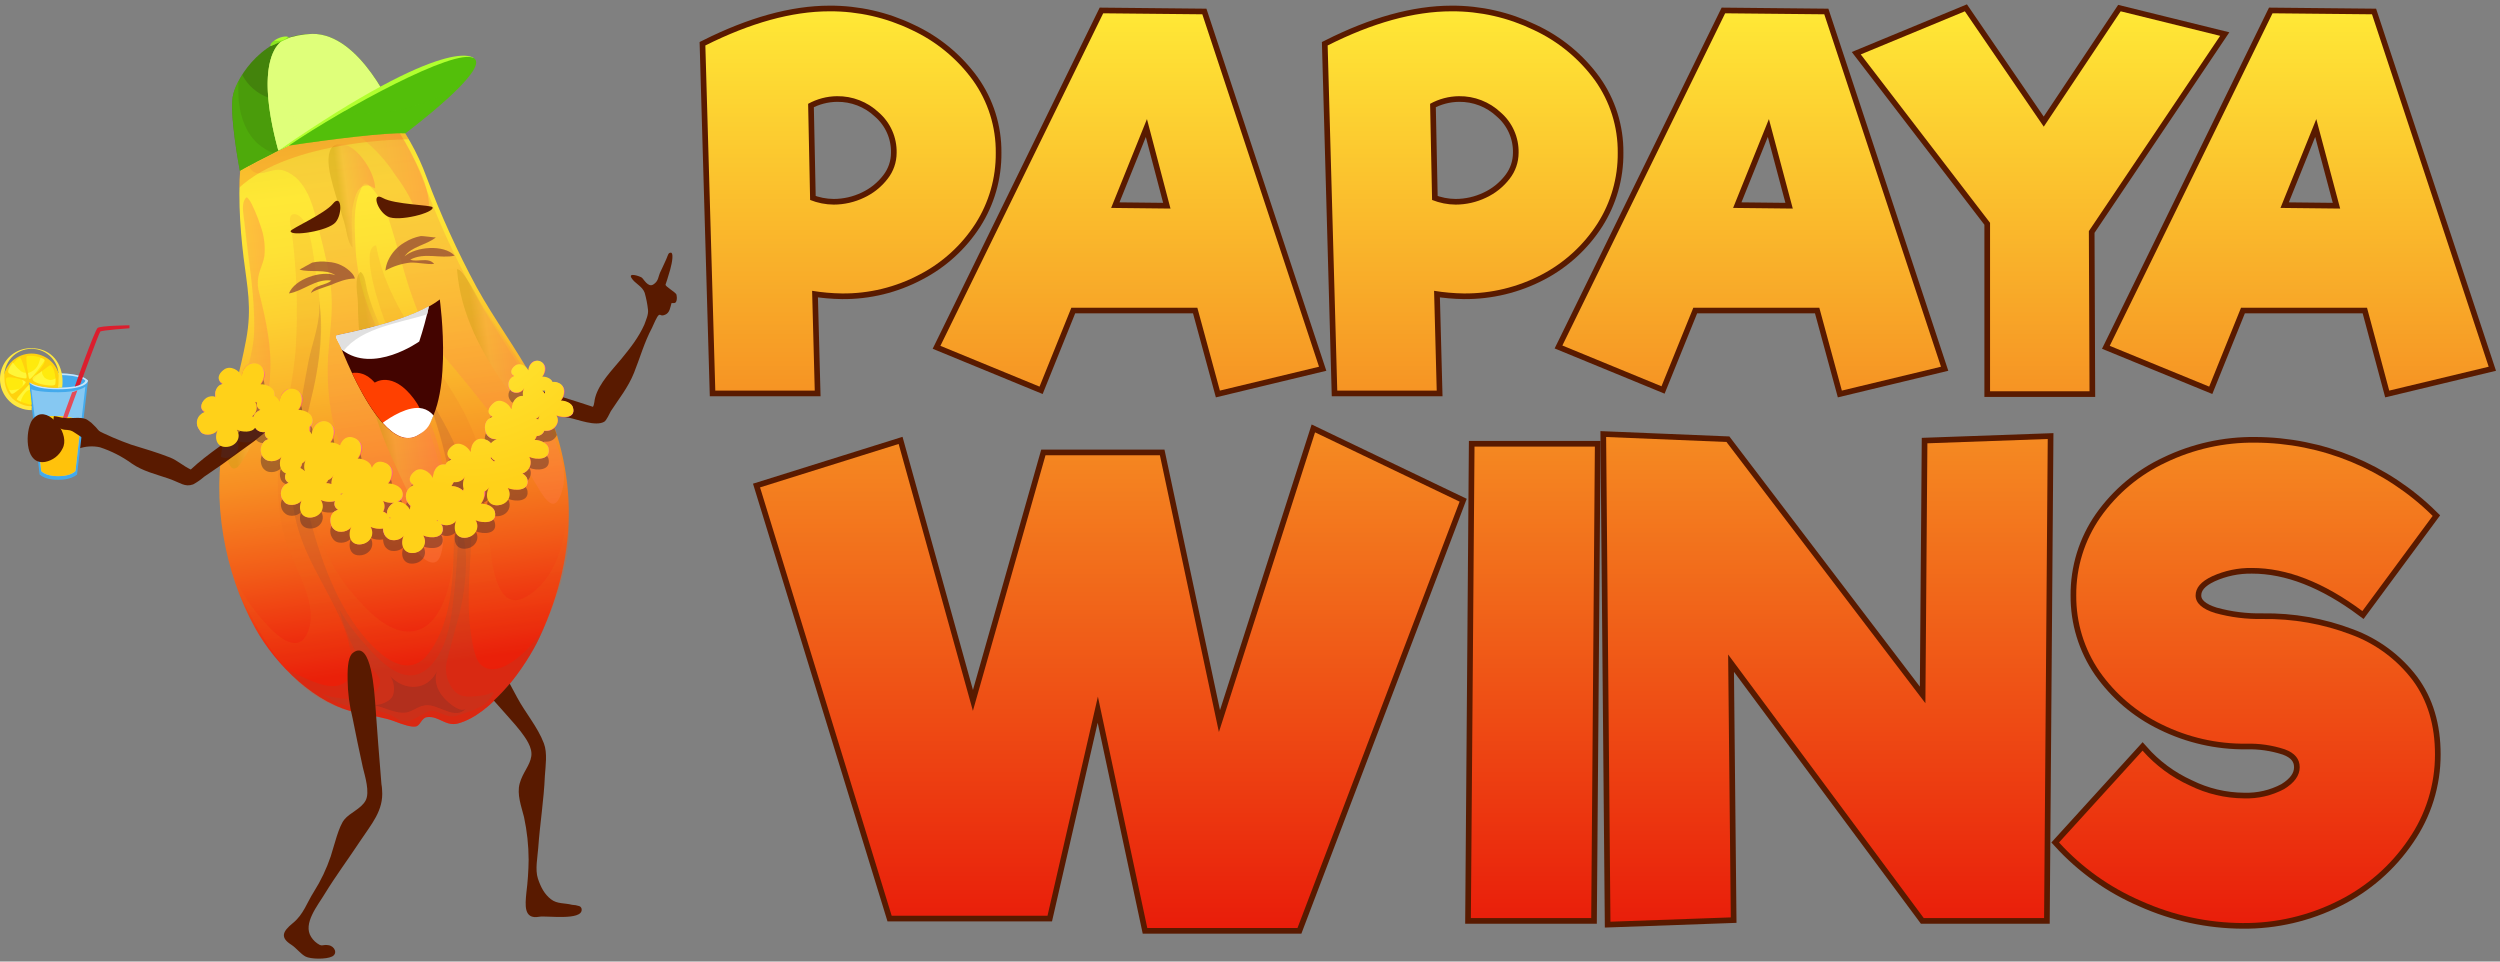 <svg xmlns:xlink="http://www.w3.org/1999/xlink" xmlns="http://www.w3.org/2000/svg" width="221" height="85" viewBox="0 0 221 85" fill="none">
<rect x="0" y="0" width="221" height="85" fill="#808080" stroke="none"/>
<path d="M24.457 4.898C25.287 4.708 26.148 4.708 26.978 4.898C27.271 5.689 27.769 6.364 28.736 6.598C28.238 7.536 25.688 8.796 24.663 8.151C24.868 7.712 24.692 6.364 24.457 4.898Z" fill="#868E06"/>
<path opacity="0.38" d="M24.457 4.898L25.571 4.752C25.981 5.865 26.948 7.184 27.828 6.158C28.092 6.373 28.403 6.524 28.736 6.598C28.238 7.536 25.688 8.796 24.663 8.151C24.868 7.712 24.692 6.364 24.457 4.898Z" fill="#5C5400"/>
<path d="M19.827 38.514C20.384 35.671 21.234 32.858 21.761 30.015C22.289 27.172 21.849 25.355 21.527 22.717C21.204 20.08 20.97 16.592 21.38 13.544C21.732 10.935 22.347 7.653 25.454 7.272C25.952 7.213 26.568 7.389 27.007 7.243C27.447 7.096 28.033 6.51 28.707 6.364C30.788 5.924 33.045 8.239 34.305 9.675C35.767 11.463 36.916 13.484 37.705 15.654C38.957 18.994 40.436 22.245 42.13 25.384C43.683 28.198 45.588 30.748 47.142 33.561C51.215 40.976 51.245 48.743 47.699 56.333C46.468 58.971 43.449 63.162 40.489 63.953C39.375 64.246 38.789 63.25 37.734 63.397C37.236 63.484 37.177 64.129 36.767 64.217C36.356 64.305 35.594 64.041 34.832 63.748C34.07 63.455 32.81 63.25 31.667 63.016C27.916 62.312 24.369 58.766 22.582 55.571C19.797 50.56 18.684 44.171 19.827 38.514Z" fill="url(#paint0_linear_5_136)"/>
<path style="mix-blend-mode:multiply" opacity="0.21" d="M26.978 42.969C27.652 46.34 28.912 49.856 31.169 52.465C32.312 53.784 33.953 55.601 35.77 55.806C39.639 56.245 40.284 49.475 40.225 46.926C40.073 43.054 39.291 39.233 37.91 35.613C36.972 33.122 35.243 31.041 34.129 28.637C33.807 27.963 31.667 21.867 33.25 21.692C34.217 27.084 37.881 30.924 40.548 35.584C41.755 37.673 42.597 39.952 43.039 42.324C43.361 44.083 43.068 45.753 43.244 47.541C43.42 49.329 43.772 54.311 46.497 52.758C49.223 51.205 49.985 47.688 50.131 45.167C50.864 48.743 49.194 53.139 47.699 56.334C46.468 58.971 43.449 63.162 40.489 63.953C39.375 64.247 38.789 63.25 37.734 63.397C37.236 63.485 37.177 64.129 36.767 64.217C36.357 64.305 35.595 64.041 34.833 63.748C34.071 63.455 32.81 63.25 31.667 63.016C26.978 62.136 24.223 58.356 22.172 54.428C21.556 53.285 20.911 52.113 20.618 50.853C21.392 52.522 22.442 54.048 23.725 55.366C24.634 56.363 26.333 57.77 27.154 56.011C28.268 53.52 26.157 50.472 25.366 48.186C24.575 45.9 24.399 42.94 24.692 40.214C25.044 36.932 25.952 33.854 26.157 30.572C26.349 27.256 26.231 23.93 25.806 20.637C25.747 20.138 25.308 18.819 26.099 18.937C27.535 19.171 27.74 23.186 27.945 24.3C28.527 27.624 28.448 31.03 27.711 34.323C27.037 37.43 26.363 39.95 26.978 42.969Z" fill="url(#paint1_linear_5_136)"/>
<g style="mix-blend-mode:multiply" opacity="0.21">
<path d="M41.544 43.79C42.042 47.776 41.046 51.82 41.602 55.835C41.72 56.568 41.896 58.062 42.423 58.678C44.123 60.466 47.523 56.773 48.109 55.366C47.992 55.659 47.874 55.982 47.728 56.275C46.497 58.913 43.449 63.103 40.518 63.924C39.404 64.217 38.789 63.191 37.763 63.338C37.236 63.426 37.177 64.1 36.767 64.188C36.356 64.276 35.594 63.983 34.862 63.69C34.129 63.397 32.839 63.191 31.667 62.986C29.264 62.517 27.007 60.993 25.395 59.206L26.567 59.762C27.886 60.378 29.498 61.111 30.553 60.29C31.608 59.469 30.905 56.773 30.436 55.542C29.264 52.523 27.271 49.886 26.362 46.779C25.454 43.672 25.659 40.39 26.274 37.342C26.626 35.554 26.919 33.737 27.271 31.949C27.623 30.161 28.385 28.462 28.209 26.557C28.619 29.077 28.267 31.832 27.74 34.264C27.066 37.195 26.157 39.921 26.743 42.969C27.505 46.808 28.912 51.615 31.14 54.897C32.429 56.802 35.653 60.7 37.88 57.77C39.463 55.689 39.903 52.846 40.049 50.296C40.196 47.248 40.196 43.965 39.522 41.005C39.019 38.601 38.273 36.254 37.294 34.001C39.082 37.078 41.075 40.155 41.544 43.79Z" fill="#984D33"/>
</g>
<path style="mix-blend-mode:screen" opacity="0.4" d="M34.422 19.552C34.07 18.438 33.543 17.325 32.839 16.592C32.136 15.859 32.077 16.357 31.814 16.944C31.227 18.262 31.345 19.992 31.403 21.398C31.52 25.355 32.898 28.462 34.774 31.832C35.506 33.121 36.239 34.411 36.913 35.73C38.437 38.749 39.375 42.295 39.228 45.695C39.199 46.457 39.375 49.446 38.437 49.71C37.499 49.974 36.21 47.922 35.741 47.365C34.657 46.017 33.426 44.757 32.341 43.408C29.616 40.038 28.795 35.759 29 31.568C29.117 29.722 29.44 27.729 29.293 25.882C29.147 24.036 28.678 22.219 28.238 20.49C27.798 18.761 27.359 16.211 25.483 15.244C24.633 14.804 24.164 15.068 23.314 15.273C21.556 15.683 21.79 13.339 21.79 12.313C21.849 10.701 22.582 8.942 23.93 7.975C24.212 7.764 24.534 7.613 24.877 7.532C25.22 7.451 25.576 7.443 25.923 7.506C26.274 7.565 26.626 7.77 26.978 7.741C27.329 7.712 27.476 7.418 27.769 7.272C28.173 7.047 28.624 6.916 29.086 6.891C29.548 6.866 30.01 6.946 30.436 7.125C31.696 7.624 32.839 8.737 33.689 9.675C35.36 11.492 36.532 13.69 37.411 15.976C38.647 19.309 40.117 22.551 41.808 25.677C44.035 29.751 46.819 33.151 48.519 37.518C49.164 39.247 50.219 41.328 49.75 43.145C49.281 44.962 48.695 44.903 47.786 43.467C46.38 41.211 45.237 38.954 43.595 36.844C41.954 34.733 40.782 33.297 39.316 31.568C36.474 28.198 35.741 23.596 34.422 19.552Z" fill="url(#paint2_linear_5_136)"/>
<path style="mix-blend-mode:screen" opacity="0.4" d="M47.347 37.401C46.468 37.02 45.178 34.851 44.914 34.499C42.628 31.305 40.694 27.817 40.401 23.802C40.958 23.714 42.394 26.674 42.716 27.143C44.035 29.136 45.383 30.982 46.526 33.063C46.966 33.884 48.49 36.17 47.933 37.195C47.911 37.25 47.878 37.3 47.836 37.34C47.793 37.381 47.742 37.413 47.687 37.432C47.631 37.452 47.572 37.459 47.514 37.453C47.455 37.448 47.398 37.43 47.347 37.401Z" fill="url(#paint3_linear_5_136)"/>
<path style="mix-blend-mode:screen" opacity="0.4" d="M34.539 40.243C32.655 36.007 31.667 31.427 31.638 26.791C31.638 26.088 31.257 24.564 31.872 24.036C32.283 24.27 32.341 25.238 32.458 25.677C32.654 26.416 32.899 27.14 33.191 27.846C35.477 33.473 40.43 38.573 38.935 45.138C38.789 45.9 38.496 46.222 38.173 46.193C37.851 46.163 37.529 45.87 37.177 45.343C36.093 43.819 35.331 41.943 34.539 40.243Z" fill="url(#paint4_linear_5_136)"/>
<path style="mix-blend-mode:screen" opacity="0.4" d="M20.677 41.416C20.501 41.416 20.325 41.24 20.179 40.829C19.534 39.305 20.648 37.078 21.029 35.583C21.527 33.561 22.406 31.392 22.465 29.311C22.553 26.088 21.937 22.922 21.615 19.728C21.556 19.23 21.351 18.204 21.585 17.735C21.82 17.266 21.849 17.471 22.054 17.706C22.26 17.94 22.816 19.259 23.022 19.933C23.342 20.793 23.463 21.715 23.373 22.629C23.285 23.245 22.963 23.802 22.846 24.417C22.743 24.934 22.773 25.468 22.934 25.97C23.52 28.374 24.047 30.689 23.872 33.18C23.759 35.573 23.076 37.905 21.879 39.98C21.498 40.624 21.087 41.445 20.677 41.416Z" fill="url(#paint5_linear_5_136)"/>
<path style="mix-blend-mode:screen" opacity="0.4" d="M31.286 11.727C30.809 11.4 30.309 11.106 29.791 10.848C28.707 10.32 28.033 9.734 27.945 8.474C27.857 7.213 28.238 6.715 29.293 6.715C31.051 6.715 32.986 8.474 33.982 9.793C34.852 10.938 35.627 12.154 36.297 13.427C37.001 14.804 37.792 16.328 37.91 17.911C37.939 18.438 37.851 19.083 37.206 18.702C36.561 18.321 36.415 17.852 36.151 17.325C35.795 16.681 35.394 16.064 34.949 15.478C34.177 14.278 33.217 13.209 32.106 12.313L31.286 11.727Z" fill="url(#paint6_linear_5_136)"/>
<path style="mix-blend-mode:screen" opacity="0.4" d="M30.993 13.016C32.048 13.661 33.132 15.39 33.162 16.651C32.927 16.592 32.722 16.358 32.429 16.387C31.491 16.416 31.345 17.618 31.169 18.321C30.993 19.024 31.169 20.724 31.169 21.897C30.729 21.486 30.612 20.226 30.436 19.669C30.114 18.585 29.733 17.53 29.439 16.445C29.146 15.361 28.883 14.247 29.146 13.397C29.41 12.547 30.407 12.635 30.993 13.016Z" fill="url(#paint7_linear_5_136)"/>
<g style="mix-blend-mode:multiply" opacity="0.21">
<path d="M28.707 61.404C29.089 61.567 29.495 61.666 29.909 61.697C30.641 61.785 31.433 61.961 32.165 61.785C32.898 61.609 33.66 60.905 33.601 60.173C33.543 59.44 31.931 58.473 31.462 57.652C31.192 57.171 30.957 56.672 30.759 56.158C30.435 55.421 30.18 54.655 29.997 53.871C30.586 54.9 31.284 55.863 32.077 56.744C33.543 58.414 35.946 61.14 38.115 58.795C39.404 57.389 39.785 55.366 40.02 53.52C40.254 51.673 40.371 50.12 40.459 48.391C40.489 47.336 40.606 46.164 40.371 45.108C40.811 46.574 41.221 48.069 41.192 49.593C41.184 51.254 40.967 52.908 40.547 54.516C40.196 55.864 39.785 57.242 39.463 58.619C39.386 59.056 39.41 59.505 39.532 59.931C39.654 60.358 39.87 60.751 40.166 61.081C40.752 61.755 41.72 61.58 42.54 61.492C43.361 61.404 43.273 61.199 43.654 61.199C43.097 62.371 42.071 62.722 40.958 63.074C40.43 63.25 40.166 63.426 39.58 63.279C38.994 63.133 38.642 62.81 38.086 62.84C37.529 62.869 36.562 63.865 35.653 63.748C35.213 63.66 34.832 63.338 34.422 63.162C33.872 62.927 33.288 62.779 32.693 62.722C31.14 62.547 29.44 62.283 28.326 61.14C28.427 61.26 28.559 61.351 28.707 61.404Z" fill="#984D33"/>
</g>
<g style="mix-blend-mode:multiply" opacity="0.21">
<path d="M37.207 62.429C36.826 62.576 36.445 62.84 36.034 62.957C35.067 63.191 33.895 62.459 32.957 62.312C33.543 62.4 34.54 62.019 34.745 61.462C34.95 60.905 34.774 60.085 34.481 59.762C35.77 61.14 37.793 61.081 38.643 59.323C38.32 60.114 38.643 60.993 39.17 61.609C39.698 62.224 40.782 63.103 41.222 62.605C40.255 63.748 38.731 62.195 37.617 62.342L37.207 62.429Z" fill="#4D292A"/>
</g>
<path style="mix-blend-mode:screen" opacity="0.4" d="M24.136 8.093C24.332 7.951 24.549 7.842 24.78 7.77C25.337 7.565 26.363 7.536 26.773 8.063C27.184 8.591 26.099 9.822 25.601 10.203C25.103 10.584 24.399 11.141 23.813 11.61C23.227 12.078 22.993 12.371 22.524 12.313C22.055 12.254 22.143 11.492 22.231 11.082C22.332 10.481 22.552 9.907 22.88 9.394C23.207 8.88 23.634 8.438 24.136 8.093Z" fill="url(#paint8_linear_5_136)"/>
<path d="M29.733 29.663C29.909 29.546 36.269 28.52 38.877 26.469C38.877 26.469 40.284 36.521 36.913 38.485C33.543 40.449 29.733 29.663 29.733 29.663Z" fill="#430400"/>
<path d="M33.132 33.825C32.4 33.004 31.696 32.887 31.11 32.975C32.546 35.964 34.832 39.716 36.913 38.485C37.118 38.364 37.305 38.216 37.47 38.045C37.323 37.078 37.499 36.463 36.591 35.261C34.686 32.711 33.132 33.825 33.132 33.825Z" fill="#FF4000"/>
<path d="M37.353 36.111C36.122 35.818 34.481 36.902 33.836 37.371C34.833 38.485 35.888 39.071 36.914 38.485C37.94 37.899 37.969 37.518 38.321 36.726C38.074 36.421 37.734 36.204 37.353 36.111Z" fill="white"/>
<path d="M37.91 27.084C34.979 28.725 29.88 29.575 29.733 29.663C29.586 29.751 29.909 30.161 30.231 30.923C32.986 33.092 37.06 30.191 37.06 30.191C37.398 29.171 37.682 28.134 37.91 27.084Z" fill="white"/>
<g style="mix-blend-mode:multiply" opacity="0.77">
<path d="M31.11 24.153C30.574 23.561 29.827 23.203 29.03 23.157C28.551 23.088 28.065 23.108 27.593 23.215L26.48 23.831C27.418 24.124 28.824 23.743 29.645 24.329C28.414 23.89 26.04 24.651 25.542 25.941C26.802 25.736 27.887 24.622 29.293 24.798C28.854 25.238 27.711 25.15 27.476 25.941C27.535 25.736 28.971 25.296 29.205 25.208C29.909 24.915 30.612 24.622 31.374 24.622C31.322 24.448 31.232 24.288 31.11 24.153Z" fill="#984D33"/>
</g>
<g style="mix-blend-mode:multiply" opacity="0.77">
<path d="M34.305 23.04C34.612 22.362 35.125 21.798 35.77 21.428C36.201 21.158 36.678 20.969 37.177 20.871C37.353 20.841 38.496 21.017 38.525 20.988C37.763 21.633 36.327 21.809 35.77 22.659C36.737 21.809 39.229 21.574 40.196 22.6C38.936 22.893 37.529 22.278 36.269 22.952C36.855 23.215 37.88 22.688 38.379 23.333C37.705 23.391 36.972 23.186 36.269 23.215C35.496 23.302 34.749 23.541 34.071 23.919C34.1 23.615 34.179 23.318 34.305 23.04Z" fill="#984D33"/>
</g>
<path d="M30.378 31.011C30.569 30.765 30.785 30.54 31.023 30.337C32.107 29.429 33.514 28.96 34.862 28.579C36.21 28.198 36.825 28.081 37.763 27.788C37.822 27.553 37.851 27.319 37.91 27.084C34.979 28.725 29.88 29.575 29.733 29.663C29.586 29.751 29.909 30.161 30.231 30.923L30.378 31.011Z" fill="#E0E0E0"/>
<path d="M25.689 20.431C25.689 20.226 28.707 18.907 29.44 17.999C30.173 17.09 30.319 18.849 29.675 19.64C29.03 20.431 25.66 20.93 25.689 20.431Z" fill="#591A00"/>
<path d="M38.232 18.321C38.144 18.116 34.861 18.087 33.836 17.5C32.81 16.914 33.337 18.643 34.275 19.142C35.213 19.64 38.466 18.79 38.232 18.321Z" fill="#591A00"/>
<g style="mix-blend-mode:multiply" opacity="0.31">
<path d="M36.122 12.313C36.122 12.313 25.747 12.313 21.146 16.592L21.204 15.097L25.542 12.87C25.542 12.87 33.484 11.316 35.829 11.785L36.122 12.313Z" fill="#F86B1A"/>
</g>
<path d="M34.832 9.968C34.832 9.968 31.902 2.934 27.593 2.993C23.285 3.052 21.028 6.715 20.618 8.327C20.208 9.939 21.204 15.097 21.204 15.097C21.204 15.097 30.378 9.88 34.832 9.968Z" fill="#43830C"/>
<g style="mix-blend-mode:multiply" opacity="0.41">
<path d="M20.618 8.327C20.791 7.713 21.058 7.13 21.41 6.598C21.903 7.565 22.755 8.301 23.784 8.649C26.04 9.499 31.491 9.529 33.367 7.243C33.926 8.112 34.416 9.023 34.833 9.968C30.378 9.88 21.204 15.097 21.204 15.097C21.204 15.097 20.237 9.939 20.618 8.327Z" fill="#53BF0A"/>
</g>
<path d="M25.161 3.462C25.942 3.18 26.763 3.022 27.593 2.993C31.902 2.934 34.832 9.968 34.832 9.968C32.107 9.91 27.681 11.815 24.604 13.309C22.259 4.722 25.014 3.521 25.161 3.462Z" fill="#DFFF7A"/>
<g style="mix-blend-mode:multiply" opacity="0.5">
<path d="M25.131 3.491C24.281 4.986 24.281 7.096 24.809 8.591C25.337 10.086 26.567 11.229 28.267 11.229C29.967 11.229 30.729 10.584 31.843 9.939C32.709 9.686 33.51 9.246 34.187 8.649C34.598 9.441 34.832 9.968 34.832 9.968C32.107 9.91 27.681 11.815 24.604 13.309C22.376 5.191 24.721 3.667 25.131 3.491Z" fill="#DFFF7A"/>
</g>
<path d="M41.866 5.133C41.866 5.133 39.785 2.846 24.604 13.309L25.542 12.87L41.866 5.133Z" fill="#B1FF2F"/>
<path d="M35.829 11.785C35.829 11.785 43.508 6.041 41.866 5.133C40.225 4.224 30.466 9.529 25.542 12.87C29.176 12.313 34.217 11.697 35.829 11.785Z" fill="#53BF0A"/>
<g style="mix-blend-mode:screen">
<path d="M32.224 6.598C32.101 6.511 31.962 6.452 31.814 6.422C30.466 5.895 29.059 5.719 27.74 5.074C27.33 4.898 26.128 4.224 26.392 3.638C26.434 3.547 26.5 3.469 26.582 3.412C26.665 3.355 26.761 3.322 26.861 3.315C27.308 3.237 27.766 3.247 28.209 3.345C30.231 3.609 32.136 5.308 33.016 7.096C33.074 7.243 33.221 7.448 33.074 7.565C32.928 7.682 32.459 6.979 32.371 6.803C32.339 6.724 32.289 6.653 32.224 6.598Z" fill="#DFFF7A"/>
</g>
<g style="mix-blend-mode:multiply" opacity="0.41">
<path d="M30.466 9.822C34.217 10.467 37.939 9.324 41.075 7.213C39.287 9.177 35.829 11.786 35.829 11.786C34.217 11.698 29.176 12.313 25.542 12.87C26.89 11.932 28.649 10.877 30.466 9.822Z" fill="#53BF0A"/>
</g>
<path d="M25.513 3.374C25.513 3.374 25.572 3.14 24.985 3.257C24.399 3.374 23.784 3.872 23.93 4.077L25.513 3.374Z" fill="#B1FF2F"/>
<g style="mix-blend-mode:multiply" opacity="0.41">
<path d="M24.194 3.608H24.663C24.811 3.606 24.958 3.573 25.094 3.513C25.23 3.452 25.352 3.365 25.454 3.257C25.488 3.287 25.509 3.329 25.513 3.374L23.93 4.077C23.842 3.99 23.959 3.784 24.194 3.608Z" fill="#53BF0A"/>
</g>
<g style="mix-blend-mode:multiply" opacity="0.5">
<path d="M24.898 13.134L24.751 13.222L24.605 13.309C22.993 7.389 23.784 4.986 24.487 4.048C24.289 4.497 24.151 4.97 24.077 5.455C23.862 7.068 24.002 8.708 24.487 10.261C24.692 10.994 24.986 11.961 25.63 12.46L25.718 12.518L24.898 13.134Z" fill="#DFFF7A"/>
</g>
<g style="mix-blend-mode:multiply" opacity="0.41">
<path d="M20.618 8.327C20.731 7.92 20.888 7.527 21.087 7.155C21.053 7.77 21.063 8.387 21.116 9.001C21.263 10.379 21.761 11.785 22.816 12.723C23.22 13.066 23.675 13.343 24.165 13.544C22.406 14.394 21.204 15.097 21.204 15.097C21.204 15.097 20.237 9.939 20.618 8.327Z" fill="#53BF0A"/>
</g>
<path d="M47.259 34.411C49.017 34.851 50.717 35.407 52.417 35.964C52.564 35.701 52.534 35.378 52.622 35.114C52.974 33.854 54.117 32.711 54.938 31.715C55.758 30.718 56.462 29.81 56.96 28.696C57.106 28.286 57.341 27.788 57.282 27.377C57.227 26.872 57.129 26.372 56.989 25.883C56.784 25.296 56.11 25.062 55.817 24.564C55.524 24.065 56.55 24.417 56.725 24.534C56.901 24.651 57.282 25.443 57.751 25.15C58.22 24.857 58.191 24.446 58.337 24.124C58.484 23.802 58.718 23.333 58.894 22.922C59.07 22.512 59.07 22.336 59.304 22.336C59.539 22.336 59.451 23.098 59.246 23.831C59.041 24.564 58.894 24.974 58.836 25.15C58.777 25.326 59.744 25.824 59.803 26.058C59.861 26.293 59.861 26.82 59.568 26.791H59.363C59.246 27.172 59.217 27.641 58.806 27.817C58.396 27.993 58.425 27.758 58.249 27.846C58.074 27.934 57.751 28.755 57.634 28.989C56.96 30.249 56.579 31.627 56.051 32.946C55.524 34.264 54.703 35.261 54 36.345C53.883 36.55 53.619 37.166 53.413 37.283C52.651 37.723 51.069 37.078 50.307 36.931L48.49 36.639C48.08 35.876 47.699 35.144 47.259 34.411Z" fill="#591A00"/>
<path d="M33.719 69.317C33.514 66.884 33.338 64.51 33.162 62.078C33.103 61.492 32.869 56.421 31.198 57.711C30.671 58.121 30.729 59.528 30.729 60.114C30.742 61.251 30.89 62.382 31.169 63.484C31.462 64.95 31.755 66.386 32.078 67.851C32.253 68.584 32.722 70.049 32.312 70.782C31.902 71.515 30.935 71.837 30.436 72.453C29.938 73.068 29.557 74.709 29.235 75.706C28.863 76.807 28.361 77.86 27.74 78.842C27.125 79.809 26.831 80.835 25.894 81.597C24.956 82.359 24.751 82.886 25.776 83.531C26.216 83.824 26.568 84.322 27.007 84.557C27.447 84.791 28.824 84.821 29.352 84.557C29.88 84.293 29.586 83.648 29.059 83.56C28.531 83.472 28.59 83.648 28.268 83.531C27.955 83.369 27.692 83.126 27.506 82.828C26.744 81.655 28.092 80.043 28.707 79.018C29.674 77.435 30.788 75.94 31.814 74.387C32.84 72.834 33.924 71.661 33.777 69.844C33.772 69.667 33.753 69.491 33.719 69.317Z" fill="#591A00"/>
<path d="M17.6 37.957C17.458 37.753 17.4 37.502 17.438 37.257C17.477 37.011 17.608 36.79 17.805 36.638C17.893 36.55 18.039 36.521 18.098 36.462C17.541 36.14 17.834 35.525 18.244 35.232C18.655 34.938 19.534 35.29 19.768 35.818C19.827 35.026 20.325 34.382 21.204 34.763C22.084 35.144 21.82 36.023 21.38 36.521C21.82 36.521 22.494 36.756 22.611 37.224C22.846 38.25 21.556 38.28 20.941 37.986C21.38 38.69 20.706 39.511 19.944 39.511C19.182 39.511 18.919 38.514 19.329 37.869C19.124 38.426 18.186 38.602 17.776 38.221L17.6 37.957Z" fill="url(#paint9_radial_5_136)"/>
<path d="M19.3 36.668C19.323 36.561 19.37 36.461 19.439 36.375C19.508 36.29 19.595 36.221 19.695 36.176C19.795 36.13 19.904 36.109 20.013 36.113C20.122 36.117 20.23 36.146 20.326 36.199C21.175 36.609 20.765 38.133 19.769 37.694C19.583 37.605 19.434 37.453 19.348 37.266C19.262 37.078 19.245 36.867 19.3 36.668Z" fill="url(#paint10_radial_5_136)"/>
<path d="M11.591 39.306C10.496 38.919 9.429 38.459 8.396 37.928C7.546 37.488 6.55 37.576 5.641 37.635C5.338 37.631 5.035 37.611 4.733 37.576C4.176 37.576 3.736 37.723 3.854 38.368C3.971 39.012 4.323 39.745 4.879 40.009C5.436 40.273 6.286 39.862 6.96 39.657C7.562 39.444 8.212 39.404 8.836 39.54C9.843 39.87 10.792 40.354 11.649 40.976C12.617 41.65 13.76 41.914 14.873 42.295C15.987 42.676 16.309 43.086 17.072 42.822C17.418 42.635 17.743 42.409 18.039 42.148L19.621 41.064L22.493 38.983L23.431 38.221C23.814 37.907 24.141 37.53 24.398 37.107C24.721 36.58 24.75 35.701 23.871 36.052C22.992 36.404 22.493 37.078 21.878 37.606C20.266 38.954 18.39 40.068 16.866 41.504C16.222 41.211 15.694 40.712 15.049 40.449C13.935 40.009 12.734 39.657 11.591 39.306Z" fill="#591A00"/>
<path d="M5.173 33.004H5.114C2.916 33.004 2.535 33.649 2.535 33.649L3.502 41.943C4.059 42.441 4.997 42.412 5.144 42.412C5.29 42.412 6.228 42.441 6.814 41.943L7.781 33.649C7.781 33.649 7.371 33.004 5.173 33.004Z" fill="#44AAEC"/>
<path d="M5.173 33.004H5.114C2.916 33.004 2.535 33.649 2.535 33.649C2.535 33.649 2.535 34.411 5.144 34.411C7.752 34.411 7.781 33.649 7.781 33.649C7.781 33.649 7.371 33.004 5.173 33.004Z" fill="#C7E5F9"/>
<path d="M2.77 34.411L3.649 41.65C3.649 41.65 3.942 42.09 5.144 42.09C6.346 42.09 6.668 41.65 6.668 41.65L7.547 34.177C7.547 34.177 7.02 34.675 5.144 34.675C3.268 34.675 2.77 34.411 2.77 34.411Z" fill="#86C8F2"/>
<path d="M5.173 33.151H5.144C3.122 33.151 2.77 33.649 2.77 33.649C2.77 33.649 2.77 34.264 5.144 34.264C7.518 34.264 7.547 33.649 7.547 33.649C7.547 33.649 7.166 33.151 5.173 33.151Z" fill="#44AAEC"/>
<path d="M3.121 37.137L3.649 41.65C4.176 42.119 5.026 42.09 5.143 42.09C5.261 42.09 6.14 42.119 6.667 41.65L7.166 37.195C6.633 36.979 6.069 36.85 5.495 36.814C4.762 36.756 3.825 36.785 3.121 37.137Z" fill="#FFC20B"/>
<path d="M5.29 37.694C6.814 37.694 7.107 37.43 7.166 37.283V37.195C6.633 36.979 6.069 36.85 5.495 36.814C4.762 36.756 3.825 36.785 3.121 37.137C3.121 37.137 3.238 37.694 5.29 37.694Z" fill="#FFD90B"/>
<path d="M6.609 34.177C6.609 34.147 8.367 29.194 8.631 28.989C8.895 28.784 11.445 28.755 11.445 28.755V29.018C11.445 29.018 8.983 29.194 8.866 29.311C8.748 29.429 7.078 34.001 7.078 34.001L6.609 34.177Z" fill="#DB1E2E"/>
<path d="M6.492 34.645L6.844 34.499C6.404 35.73 5.935 36.961 5.935 36.961L5.496 37.137C5.496 37.107 5.906 35.906 6.375 34.675L6.492 34.645Z" fill="#E34B58"/>
<path d="M3.415 36.668C3.244 36.741 3.09 36.849 2.964 36.985C2.837 37.122 2.741 37.283 2.682 37.459C2.242 38.514 2.272 41.123 4.001 40.83C4.329 40.767 4.637 40.628 4.902 40.424C5.166 40.221 5.38 39.958 5.525 39.657C6.199 38.456 4.587 36.258 3.415 36.668Z" fill="#591A00"/>
<path d="M8.074 37.371L7.752 37.137C7.312 36.814 6.433 36.99 5.876 36.961C5.319 36.931 5.143 36.814 4.762 36.785C4.674 37.254 4.733 37.547 5.202 37.811C5.671 38.075 5.847 37.957 6.198 38.045C6.55 38.133 7.254 38.749 7.84 39.012C8.426 39.276 9.334 38.778 8.836 38.192C8.606 37.897 8.351 37.622 8.074 37.371Z" fill="#591A00"/>
<path d="M0.279 33.503C0.276 33.837 0.342 34.168 0.473 34.476C0.604 34.783 0.798 35.061 1.041 35.29C1.275 35.528 1.554 35.717 1.861 35.847C2.163 35.957 2.479 36.026 2.799 36.052C2.77 36.052 2.77 35.466 2.74 35.202C2.661 34.737 2.612 34.267 2.594 33.796C3.502 34.352 5.202 34.294 5.202 34.294C5.202 34.294 5.29 33.678 5.29 33.503C5.223 32.885 4.931 32.313 4.468 31.898C4.006 31.483 3.406 31.253 2.784 31.253C2.163 31.253 1.563 31.483 1.101 31.898C0.638 32.313 0.346 32.885 0.279 33.503Z" fill="#FFD20D"/>
<path d="M4.47 32.272C4.382 32.242 2.829 33.444 2.946 33.649C3.063 33.854 4.792 34.235 4.88 33.971C4.968 33.708 4.88 32.535 4.47 32.272Z" fill="#FFEA0D"/>
<path d="M2.623 33.502C2.74 33.561 4.118 32.154 3.942 31.832C3.766 31.509 2.477 31.363 2.359 31.509C2.242 31.656 2.506 33.414 2.623 33.502Z" fill="#FFEA0D"/>
<path d="M0.777 32.975C0.952 33.151 2.183 33.561 2.33 33.444C2.476 33.327 1.89 31.656 1.773 31.598C1.656 31.539 0.484 32.711 0.777 32.975Z" fill="#FFEA0D"/>
<path d="M1.158 34.792C0.865 34.909 0.367 33.62 0.572 33.415C0.777 33.209 2.243 33.561 2.272 33.796C2.301 34.03 1.393 34.704 1.158 34.792Z" fill="#FFEA0D"/>
<path d="M2.594 34.001L2.799 35.759C2.594 35.818 1.509 35.437 1.48 35.29C1.451 35.144 2.535 34.001 2.594 34.001Z" fill="#FFEA0D"/>
<path d="M2.77 30.777C4.294 30.777 5.407 31.803 5.525 33.502C5.538 33.757 5.528 34.012 5.495 34.264H5.114C5.148 34.13 5.168 33.993 5.173 33.854V33.502C5.21 33.167 5.176 32.827 5.073 32.505C4.97 32.183 4.8 31.886 4.575 31.634C4.35 31.383 4.074 31.181 3.765 31.043C3.456 30.905 3.122 30.834 2.784 30.834C2.446 30.834 2.112 30.905 1.804 31.043C1.495 31.181 1.219 31.383 0.994 31.634C0.768 31.886 0.599 32.183 0.496 32.505C0.392 32.827 0.358 33.167 0.396 33.502C0.403 34.147 0.655 34.765 1.099 35.232C1.333 35.441 1.6 35.61 1.89 35.73C2.175 35.861 2.486 35.922 2.799 35.906V36.257C2.437 36.263 2.078 36.193 1.744 36.052C1.403 35.924 1.093 35.724 0.835 35.466C0.443 35.088 0.173 34.602 0.059 34.069C-0.054 33.536 -0.005 32.981 0.2 32.477C0.405 31.972 0.757 31.54 1.21 31.237C1.663 30.934 2.196 30.774 2.74 30.777H2.77Z" fill="#FFE940"/>
<path opacity="0.57" d="M3.707 32.799V32.858C3.707 32.916 3.737 33.004 3.737 33.063L3.825 33.21L3.913 33.356C4.061 33.486 4.245 33.568 4.44 33.591C4.607 33.587 4.77 33.536 4.909 33.444C4.917 33.62 4.907 33.797 4.88 33.972C4.792 34.235 3.239 34.001 2.945 33.649C2.652 33.297 3.297 33.151 3.707 32.799Z" fill="#FFFF59"/>
<path opacity="0.57" d="M2.711 32.887C2.871 32.818 3.015 32.717 3.136 32.591C3.257 32.465 3.351 32.317 3.414 32.154L3.59 31.627C3.766 31.686 3.913 31.744 3.942 31.832C3.971 31.92 2.74 33.561 2.623 33.503C2.506 33.444 2.535 33.268 2.477 32.975L2.711 32.887Z" fill="#FFFF59"/>
<path opacity="0.57" d="M1.539 33.327C1.268 33.25 1.011 33.132 0.777 32.975C0.601 32.828 0.865 32.389 1.129 32.037L1.48 32.477L1.861 32.828L2.125 32.946H2.272C2.343 33.091 2.363 33.256 2.33 33.415C2.272 33.473 2.008 33.415 1.715 33.356L1.539 33.327Z" fill="#FFFF59"/>
<path opacity="0.57" d="M0.865 34.47C0.97 34.5 1.082 34.5 1.187 34.47C1.338 34.469 1.487 34.439 1.627 34.382C1.755 34.338 1.868 34.256 1.949 34.147C2.025 34.014 2.046 33.856 2.008 33.708C2.008 33.678 1.978 33.649 1.949 33.59C1.92 33.532 2.271 33.737 2.271 33.796C2.271 33.854 1.392 34.704 1.158 34.792C0.923 34.88 0.923 34.675 0.806 34.47H0.865Z" fill="#FFFF59"/>
<g style="mix-blend-mode:multiply" opacity="0.46">
<path d="M19.534 40.39C19.662 40.45 19.802 40.48 19.944 40.478C20.706 40.478 21.38 39.657 20.941 38.954C21.409 39.159 22.289 39.218 22.552 38.778L22.699 38.954C22.798 39.041 22.915 39.104 23.042 39.14C23.169 39.175 23.302 39.182 23.432 39.159C23.405 39.28 23.42 39.406 23.473 39.517C23.526 39.628 23.615 39.719 23.725 39.775L23.432 39.921C22.992 40.214 22.963 40.859 23.197 41.298C23.249 41.389 23.319 41.469 23.402 41.533C23.813 41.914 24.75 41.738 24.956 41.181C24.604 41.767 24.663 42.588 25.278 42.793C25.237 42.862 25.211 42.938 25.2 43.017C25.19 43.097 25.196 43.177 25.218 43.254C25.24 43.331 25.277 43.403 25.328 43.465C25.379 43.526 25.442 43.577 25.512 43.614C25.409 43.661 25.31 43.721 25.219 43.79C25.021 43.946 24.888 44.17 24.845 44.419C24.801 44.668 24.851 44.924 24.985 45.138C25.037 45.229 25.107 45.309 25.19 45.372C25.6 45.783 26.538 45.607 26.744 45.05C26.333 45.695 26.45 46.691 27.388 46.721C28.326 46.75 28.824 45.871 28.355 45.167C28.756 45.328 29.197 45.359 29.616 45.255C29.554 45.392 29.547 45.547 29.596 45.689C29.645 45.83 29.746 45.948 29.879 46.017L29.586 46.164C29.388 46.32 29.255 46.544 29.211 46.793C29.168 47.042 29.218 47.298 29.352 47.512C29.403 47.612 29.473 47.701 29.557 47.776C29.967 48.157 30.905 47.981 31.11 47.424C30.729 48.098 30.847 49.094 31.755 49.094C32.664 49.094 33.191 48.245 32.752 47.541C33.101 47.696 33.488 47.747 33.865 47.688C33.869 47.892 33.919 48.092 34.012 48.274C34.064 48.365 34.134 48.444 34.217 48.508C34.627 48.889 35.565 48.713 35.77 48.186C35.36 48.831 35.507 49.827 36.415 49.827C37.324 49.827 37.851 49.007 37.411 48.303C38.056 48.567 39.346 48.567 39.111 47.512C39.074 47.418 39.025 47.33 38.965 47.248C39.434 47.541 40.225 47.336 40.401 46.838C40.02 47.512 40.137 48.508 41.046 48.508C41.954 48.508 42.482 47.658 42.042 46.955C42.687 47.248 44.006 47.248 43.742 46.193C43.625 45.695 42.951 45.46 42.511 45.46C42.633 45.316 42.722 45.147 42.772 44.965C42.823 44.782 42.834 44.592 42.804 44.405C43.012 44.326 43.18 44.168 43.273 43.966C42.863 44.64 42.98 45.636 43.918 45.636C44.856 45.636 45.325 44.786 44.885 44.083C45.53 44.376 46.849 44.376 46.614 43.321C46.536 43.105 46.379 42.927 46.175 42.822C46.761 42.588 47.142 41.914 46.79 41.357C47.435 41.621 48.724 41.621 48.49 40.566C48.373 40.097 47.669 39.833 47.259 39.862C47.329 39.751 47.388 39.634 47.435 39.511C47.58 39.505 47.721 39.458 47.84 39.375C47.96 39.292 48.053 39.176 48.109 39.042H48.314C48.507 39.046 48.696 38.992 48.858 38.888C49.02 38.783 49.147 38.633 49.223 38.456C48.927 37.507 48.575 36.577 48.167 35.671V35.789C48.099 35.674 48.021 35.566 47.933 35.466H48.109C47.816 34.822 47.493 34.177 47.142 33.532L46.907 33.122C46.787 33.295 46.717 33.498 46.702 33.708C46.526 33.327 45.969 32.975 45.559 33.268C45.149 33.561 45.032 33.942 45.442 34.206L45.237 34.323C45.091 34.439 44.992 34.605 44.959 34.788C44.927 34.972 44.963 35.161 45.061 35.32L45.207 35.525C45.297 35.593 45.399 35.64 45.509 35.664C45.618 35.688 45.732 35.687 45.841 35.661C45.95 35.636 46.052 35.587 46.14 35.518C46.228 35.449 46.3 35.361 46.35 35.261C46.226 35.473 46.184 35.724 46.233 35.965C45.618 35.935 45.266 36.492 45.207 37.137C44.973 36.609 44.211 36.14 43.683 36.551C43.156 36.961 42.951 37.459 43.537 37.811L43.244 37.957C43.046 38.114 42.912 38.338 42.869 38.587C42.826 38.836 42.876 39.091 43.009 39.306C43.061 39.406 43.13 39.495 43.215 39.569C43.41 39.711 43.647 39.783 43.889 39.775H43.918L43.625 39.921C43.539 39.992 43.461 40.07 43.39 40.156C43.302 40.028 43.181 39.926 43.039 39.862C42.159 39.452 41.632 40.126 41.602 40.917C41.339 40.39 40.606 39.921 40.049 40.331C39.492 40.742 39.346 41.24 39.903 41.592C39.844 41.65 39.697 41.679 39.61 41.738C39.516 41.81 39.436 41.9 39.375 42.002C38.701 41.914 38.291 42.5 38.261 43.174C37.998 42.676 37.236 42.207 36.708 42.588C36.181 42.969 36.005 43.526 36.562 43.848C36.458 43.896 36.359 43.955 36.269 44.024C36.07 44.181 35.937 44.405 35.894 44.653C35.85 44.902 35.9 45.158 36.034 45.372C36.086 45.463 36.156 45.543 36.239 45.607L36.298 45.665C36.262 45.789 36.242 45.917 36.239 46.046C36.129 45.842 35.969 45.668 35.775 45.54C35.58 45.412 35.357 45.334 35.126 45.314C35.213 45.291 35.294 45.25 35.364 45.193C35.435 45.137 35.493 45.066 35.534 44.986C35.575 44.906 35.6 44.818 35.605 44.728C35.61 44.638 35.597 44.548 35.565 44.464C35.448 43.966 34.745 43.731 34.305 43.731C34.745 43.233 34.803 42.236 34.129 41.943C33.455 41.65 33.074 41.914 32.869 42.324V42.266C32.752 41.767 32.078 41.533 31.638 41.533C32.078 41.035 32.107 40.038 31.433 39.745C30.759 39.452 30.29 39.804 30.084 40.331C29.823 40.19 29.532 40.11 29.235 40.097C29.645 39.599 29.703 38.602 29.029 38.309C28.355 38.016 27.623 38.573 27.593 39.394L27.388 39.071V38.719C27.506 38.629 27.592 38.504 27.634 38.362C27.676 38.22 27.672 38.068 27.623 37.928C27.506 37.459 26.831 37.195 26.392 37.225C26.831 36.727 26.861 35.73 26.187 35.437C25.512 35.144 24.809 35.701 24.75 36.492C24.647 36.293 24.496 36.121 24.311 35.994C24.329 35.886 24.319 35.775 24.282 35.671C24.194 35.203 23.49 34.939 23.051 34.968C23.49 34.441 23.549 33.473 22.846 33.18C22.142 32.887 21.468 33.444 21.409 34.235C21.313 34.031 21.16 33.859 20.97 33.737C20.589 35.29 20.178 36.873 19.856 38.485C19.702 39.111 19.594 39.748 19.534 40.39ZM47.376 37.957C47.462 37.932 47.542 37.887 47.608 37.826C47.674 37.765 47.725 37.69 47.757 37.606C47.674 37.741 47.614 37.89 47.581 38.045L47.376 37.957ZM43.39 41.445V41.357L43.566 41.562L43.713 41.679V41.738H43.596L43.39 41.445ZM39.903 43.936L40.108 43.584C40.312 43.606 40.517 43.567 40.699 43.473C40.881 43.38 41.032 43.235 41.134 43.057C41.032 43.222 40.967 43.406 40.942 43.598C40.916 43.79 40.932 43.985 40.987 44.171C40.985 44.225 40.964 44.277 40.928 44.317C40.644 44.07 40.279 43.935 39.903 43.936ZM38.584 46.955H38.672L38.73 47.043L38.584 46.955ZM34.393 46.662L34.539 46.75L34.451 46.808C34.457 46.781 34.454 46.752 34.444 46.727C34.433 46.701 34.416 46.678 34.393 46.662ZM33.865 45.255C34.171 45.381 34.503 45.431 34.832 45.402L34.686 45.49C34.364 45.724 34.129 46.105 34.246 46.457C34.145 46.336 34.014 46.245 33.865 46.193C33.945 46.05 33.986 45.888 33.986 45.724C33.986 45.56 33.945 45.399 33.865 45.255ZM32.664 42.998H32.693H32.664ZM30.114 44.698V44.61H30.319L30.114 44.698ZM28.824 43.672C28.902 43.599 28.962 43.509 29 43.409C29.11 43.368 29.211 43.305 29.297 43.225C29.382 43.144 29.451 43.047 29.498 42.94C29.359 43.18 29.288 43.454 29.293 43.731L28.824 43.672ZM26.538 42.324C26.626 42.202 26.686 42.062 26.714 41.914C26.884 41.824 27.018 41.68 27.095 41.504C26.992 41.668 26.926 41.852 26.9 42.045C26.875 42.237 26.892 42.432 26.949 42.617C26.832 42.494 26.693 42.395 26.538 42.324ZM22.289 37.752C22.487 37.61 22.625 37.398 22.674 37.159C22.723 36.92 22.679 36.671 22.552 36.463L22.728 36.551C22.695 36.675 22.706 36.808 22.759 36.926C22.813 37.043 22.905 37.139 23.021 37.195C22.963 37.254 22.816 37.283 22.728 37.342C22.566 37.466 22.452 37.642 22.406 37.84L22.289 37.752Z" fill="#4D292A"/>
</g>
<path opacity="0.57" d="M2.594 34.001L2.653 34.47C2.585 34.474 2.519 34.491 2.459 34.521C2.398 34.552 2.344 34.594 2.301 34.645C2.073 34.883 1.911 35.176 1.832 35.495C1.627 35.407 1.48 35.349 1.48 35.29C1.48 35.232 2.535 34.001 2.594 34.001Z" fill="#FFFF59"/>
<path d="M45.061 34.411C44.961 34.248 44.924 34.054 44.957 33.865C44.989 33.677 45.089 33.506 45.237 33.385L45.442 33.268C45.032 33.034 45.237 32.565 45.559 32.33C45.882 32.096 46.526 32.389 46.702 32.77C46.732 32.184 47.142 31.686 47.787 31.979C48.431 32.272 48.256 32.946 47.933 33.327C48.256 33.297 48.754 33.473 48.842 33.854C48.93 34.235 48.05 34.646 47.581 34.411C47.904 34.939 47.406 35.584 46.849 35.554C46.292 35.525 46.087 34.822 46.351 34.323C46.3 34.423 46.229 34.511 46.141 34.58C46.052 34.65 45.95 34.699 45.841 34.724C45.732 34.749 45.619 34.75 45.509 34.726C45.4 34.702 45.297 34.655 45.208 34.587L45.061 34.411Z" fill="url(#paint11_radial_5_136)"/>
<path d="M46.35 33.415C46.368 33.335 46.404 33.261 46.455 33.198C46.506 33.135 46.571 33.084 46.644 33.05C46.718 33.016 46.799 32.999 46.88 33.002C46.961 33.004 47.041 33.025 47.112 33.063C47.757 33.385 47.464 34.528 46.702 34.177C46.558 34.118 46.441 34.006 46.376 33.865C46.311 33.724 46.302 33.563 46.35 33.415Z" fill="url(#paint12_radial_5_136)"/>
<path d="M43.01 38.397C42.775 37.957 42.804 37.312 43.244 37.019L43.537 36.873C42.951 36.55 43.273 35.906 43.684 35.613C44.094 35.32 44.973 35.671 45.208 36.199C45.266 35.407 45.794 34.733 46.673 35.144C47.552 35.554 47.288 36.404 46.849 36.931C47.288 36.902 47.992 37.166 48.109 37.635C48.344 38.69 47.054 38.69 46.409 38.426C46.849 39.1 46.145 39.95 45.413 39.95C44.68 39.95 44.358 38.954 44.768 38.309C44.563 38.837 43.625 39.012 43.215 38.631C43.132 38.568 43.062 38.488 43.01 38.397Z" fill="url(#paint13_radial_5_136)"/>
<path d="M44.739 37.078C44.76 36.967 44.808 36.862 44.879 36.773C44.949 36.685 45.04 36.614 45.144 36.568C45.247 36.522 45.361 36.502 45.474 36.509C45.587 36.516 45.697 36.55 45.794 36.609C46.644 37.02 46.233 38.544 45.208 38.104C45.022 38.015 44.873 37.864 44.787 37.676C44.701 37.489 44.684 37.277 44.739 37.078Z" fill="url(#paint14_radial_5_136)"/>
<path d="M43.39 40.361C43.257 40.146 43.206 39.89 43.25 39.642C43.293 39.393 43.426 39.169 43.625 39.012C43.716 38.943 43.814 38.884 43.918 38.837C43.361 38.514 43.654 37.869 44.064 37.576C44.475 37.283 45.354 37.664 45.618 38.163C45.647 37.371 46.175 36.726 47.054 37.107C47.933 37.488 47.669 38.397 47.259 38.895C47.669 38.866 48.373 39.13 48.49 39.599C48.724 40.654 47.435 40.683 46.79 40.39C47.23 41.093 46.556 41.943 45.794 41.943C45.032 41.943 44.768 40.917 45.149 40.273C44.944 40.8 44.006 41.005 43.595 40.595C43.512 40.531 43.442 40.452 43.39 40.361Z" fill="url(#paint15_radial_5_136)"/>
<path d="M45.119 39.042C45.146 38.934 45.197 38.833 45.269 38.748C45.341 38.663 45.431 38.595 45.532 38.55C45.634 38.505 45.745 38.483 45.856 38.487C45.967 38.491 46.076 38.52 46.174 38.573C47.053 38.983 46.614 40.536 45.617 40.068C45.422 39.989 45.263 39.84 45.171 39.651C45.079 39.461 45.06 39.244 45.119 39.042Z" fill="url(#paint16_radial_5_136)"/>
<path d="M39.405 42.178C39.26 41.964 39.2 41.704 39.238 41.449C39.276 41.194 39.409 40.962 39.61 40.8L39.903 40.654C39.346 40.331 39.639 39.687 40.05 39.393C40.46 39.1 41.339 39.481 41.603 39.98C41.632 39.188 42.16 38.544 43.039 38.925C43.918 39.306 43.684 40.214 43.244 40.712C43.684 40.683 44.358 40.947 44.475 41.416C44.739 42.471 43.42 42.5 42.775 42.207C43.215 42.91 42.541 43.76 41.779 43.731C41.017 43.702 40.753 42.734 41.134 42.09C40.929 42.617 40.02 42.793 39.581 42.412L39.405 42.178Z" fill="url(#paint17_radial_5_136)"/>
<path d="M41.134 40.859C41.157 40.752 41.205 40.652 41.273 40.566C41.342 40.481 41.429 40.413 41.529 40.367C41.629 40.322 41.738 40.3 41.847 40.304C41.957 40.308 42.064 40.337 42.16 40.39C43.039 40.8 42.629 42.354 41.603 41.885C41.408 41.806 41.251 41.656 41.164 41.465C41.077 41.274 41.066 41.057 41.134 40.859Z" fill="url(#paint18_radial_5_136)"/>
<path d="M30.466 44.259C30.332 44.044 30.282 43.788 30.325 43.54C30.368 43.291 30.502 43.067 30.7 42.91L30.993 42.764C30.407 42.412 30.729 41.797 31.14 41.504C31.55 41.211 32.429 41.562 32.693 42.09C32.722 41.298 33.25 40.624 34.129 41.005C35.008 41.386 34.745 42.295 34.305 42.793C34.745 42.793 35.448 43.028 35.565 43.526C35.8 44.581 34.51 44.581 33.865 44.288C34.305 44.991 33.631 45.841 32.869 45.841C32.107 45.841 31.814 44.845 32.224 44.171C32.019 44.727 31.081 44.903 30.671 44.522C30.587 44.448 30.517 44.358 30.466 44.259Z" fill="url(#paint19_radial_5_136)"/>
<path d="M32.195 42.969C32.216 42.858 32.264 42.753 32.335 42.664C32.405 42.575 32.496 42.505 32.6 42.459C32.703 42.413 32.817 42.393 32.93 42.4C33.043 42.407 33.153 42.441 33.25 42.5C34.1 42.881 33.69 44.434 32.664 43.995C32.478 43.906 32.329 43.754 32.243 43.567C32.157 43.379 32.14 43.168 32.195 42.969Z" fill="url(#paint20_radial_5_136)"/>
<path d="M27.769 42.06C27.625 41.852 27.567 41.596 27.605 41.346C27.643 41.095 27.775 40.869 27.974 40.712C28.062 40.654 28.208 40.624 28.267 40.566C27.71 40.214 28.003 39.599 28.414 39.276C28.824 38.954 29.703 39.364 29.967 39.892C30.026 39.1 30.524 38.426 31.403 38.807C32.282 39.188 32.048 40.097 31.608 40.595C32.048 40.595 32.722 40.829 32.839 41.328C33.103 42.383 31.784 42.383 31.139 42.09C31.579 42.793 30.905 43.643 30.143 43.643C29.381 43.643 29.117 42.647 29.498 41.972C29.293 42.529 28.384 42.705 27.945 42.324L27.769 42.06Z" fill="url(#paint21_radial_5_136)"/>
<path d="M29.498 40.771C29.515 40.66 29.559 40.556 29.627 40.466C29.694 40.377 29.782 40.306 29.884 40.259C29.986 40.213 30.098 40.192 30.209 40.2C30.321 40.207 30.429 40.242 30.524 40.302C31.403 40.683 30.993 42.236 29.967 41.797C29.777 41.713 29.624 41.562 29.538 41.373C29.451 41.184 29.437 40.97 29.498 40.771Z" fill="url(#paint22_radial_5_136)"/>
<path d="M25.366 40.624C25.223 40.416 25.164 40.16 25.202 39.91C25.24 39.659 25.372 39.433 25.571 39.276C25.659 39.218 25.806 39.188 25.864 39.13C25.308 38.778 25.601 38.163 26.011 37.84C26.421 37.518 27.301 37.928 27.564 38.456C27.594 37.664 28.121 36.99 29 37.371C29.88 37.752 29.616 38.661 29.206 39.159C29.645 39.159 30.319 39.393 30.436 39.892C30.671 40.947 29.381 40.947 28.737 40.654C29.176 41.357 28.502 42.207 27.74 42.207C26.978 42.207 26.714 41.211 27.095 40.536C26.89 41.093 25.952 41.269 25.542 40.888C25.474 40.807 25.415 40.719 25.366 40.624Z" fill="url(#paint23_radial_5_136)"/>
<path d="M27.095 39.335C27.112 39.224 27.156 39.119 27.224 39.03C27.291 38.941 27.38 38.87 27.481 38.823C27.583 38.777 27.695 38.756 27.806 38.764C27.918 38.771 28.026 38.806 28.121 38.866C29 39.247 28.561 40.8 27.564 40.331C27.372 40.259 27.215 40.114 27.128 39.928C27.04 39.742 27.029 39.529 27.095 39.335Z" fill="url(#paint24_radial_5_136)"/>
<path d="M22.523 37.752C22.379 37.544 22.321 37.288 22.359 37.038C22.397 36.787 22.529 36.561 22.728 36.404C22.816 36.316 22.962 36.287 23.021 36.228C22.464 35.906 22.757 35.29 23.168 34.968C23.578 34.646 24.457 35.056 24.721 35.554C24.78 34.763 25.278 34.118 26.157 34.499C27.036 34.88 26.802 35.789 26.362 36.287C26.802 36.287 27.476 36.521 27.593 36.99C27.857 38.045 26.538 38.075 25.893 37.782C26.333 38.485 25.659 39.335 24.897 39.335C24.135 39.335 23.871 38.309 24.252 37.664C24.047 38.221 23.138 38.397 22.699 37.987L22.523 37.752Z" fill="url(#paint25_radial_5_136)"/>
<path d="M24.252 36.433C24.275 36.326 24.323 36.226 24.392 36.141C24.46 36.055 24.548 35.987 24.647 35.941C24.747 35.896 24.856 35.874 24.965 35.878C25.075 35.882 25.182 35.912 25.278 35.964C26.157 36.375 25.747 37.928 24.721 37.459C24.531 37.375 24.378 37.224 24.292 37.035C24.206 36.846 24.191 36.632 24.252 36.433Z" fill="url(#paint26_radial_5_136)"/>
<path d="M36.034 44.434C35.9 44.22 35.85 43.964 35.893 43.715C35.937 43.467 36.07 43.243 36.268 43.086C36.359 43.017 36.457 42.958 36.561 42.91C36.004 42.588 36.297 41.972 36.708 41.65C37.118 41.328 37.997 41.738 38.261 42.266C38.29 41.445 38.818 40.8 39.697 41.181C40.576 41.562 40.313 42.471 39.902 42.969C40.313 42.969 41.016 43.203 41.133 43.702C41.368 44.727 40.078 44.757 39.433 44.464C39.873 45.167 39.199 46.017 38.437 46.017C37.675 46.017 37.411 44.991 37.792 44.346C37.587 44.903 36.649 45.079 36.239 44.698L36.034 44.434Z" fill="url(#paint27_radial_5_136)"/>
<path d="M37.763 43.116C37.79 43.008 37.842 42.907 37.913 42.822C37.985 42.737 38.075 42.669 38.176 42.624C38.278 42.579 38.389 42.557 38.5 42.561C38.611 42.565 38.72 42.594 38.818 42.647C39.698 43.057 39.258 44.61 38.262 44.141C38.066 44.063 37.907 43.914 37.815 43.724C37.723 43.535 37.704 43.318 37.763 43.116Z" fill="url(#paint28_radial_5_136)"/>
<path d="M41.515 43.115C41.382 42.898 41.33 42.641 41.367 42.389C41.404 42.138 41.529 41.907 41.72 41.738L42.042 41.592C41.456 41.269 41.749 40.624 42.189 40.331C42.628 40.038 43.478 40.39 43.713 40.917C43.771 40.126 44.299 39.452 45.149 39.862C45.999 40.273 45.794 41.123 45.354 41.65C45.794 41.621 46.497 41.885 46.614 42.353C46.849 43.409 45.53 43.409 44.885 43.145C45.325 43.848 44.651 44.669 43.918 44.669C43.185 44.669 42.863 43.672 43.273 43.028C43.196 43.155 43.093 43.265 42.972 43.351C42.85 43.436 42.712 43.496 42.567 43.527C42.421 43.557 42.271 43.557 42.125 43.526C41.979 43.496 41.841 43.436 41.72 43.35C41.637 43.286 41.567 43.206 41.515 43.115Z" fill="url(#paint29_radial_5_136)"/>
<path d="M43.244 41.797C43.267 41.69 43.315 41.589 43.384 41.504C43.452 41.419 43.54 41.35 43.64 41.305C43.739 41.259 43.848 41.238 43.958 41.242C44.067 41.246 44.174 41.275 44.27 41.328C45.149 41.738 44.739 43.262 43.713 42.822C43.527 42.734 43.379 42.582 43.293 42.395C43.207 42.207 43.19 41.995 43.244 41.797Z" fill="url(#paint30_radial_5_136)"/>
<path d="M38.672 45.988C38.408 45.548 38.437 44.903 38.877 44.61L39.17 44.464C38.613 44.112 38.906 43.497 39.316 43.203C39.727 42.91 40.606 43.262 40.87 43.79C40.899 42.998 41.426 42.324 42.306 42.705C43.185 43.086 42.95 43.995 42.511 44.522C42.95 44.493 43.624 44.757 43.742 45.226C44.005 46.281 42.687 46.281 42.042 45.988C42.481 46.691 41.807 47.541 41.045 47.541C40.283 47.541 40.02 46.545 40.401 45.87C40.196 46.427 39.287 46.603 38.847 46.222L38.672 45.988Z" fill="url(#paint31_radial_5_136)"/>
<path d="M40.401 44.669C40.417 44.558 40.461 44.453 40.529 44.364C40.596 44.275 40.685 44.204 40.787 44.157C40.888 44.111 41 44.09 41.112 44.098C41.224 44.105 41.331 44.14 41.426 44.2C42.306 44.61 41.895 46.134 40.869 45.695C40.675 45.616 40.518 45.466 40.431 45.275C40.344 45.084 40.333 44.867 40.401 44.669Z" fill="url(#paint32_radial_5_136)"/>
<path d="M34.012 47.306C33.878 47.092 33.828 46.836 33.871 46.588C33.915 46.339 34.048 46.115 34.246 45.958C34.337 45.889 34.436 45.83 34.539 45.782C33.953 45.46 34.276 44.815 34.686 44.522C35.096 44.229 35.976 44.61 36.239 45.108C36.269 44.317 36.796 43.672 37.675 44.053C38.555 44.434 38.291 45.343 37.851 45.841C38.291 45.812 38.994 46.076 39.111 46.544C39.346 47.6 38.056 47.629 37.412 47.336C37.851 48.039 37.177 48.889 36.415 48.889C35.653 48.889 35.36 47.863 35.77 47.219C35.565 47.746 34.627 47.951 34.217 47.541C34.134 47.477 34.064 47.398 34.012 47.306Z" fill="url(#paint33_radial_5_136)"/>
<path d="M35.741 45.988C35.768 45.88 35.819 45.779 35.891 45.694C35.962 45.609 36.052 45.541 36.154 45.496C36.256 45.451 36.366 45.429 36.478 45.433C36.589 45.437 36.698 45.466 36.796 45.519C37.646 45.929 37.236 47.482 36.239 47.013C36.044 46.935 35.884 46.786 35.792 46.596C35.7 46.407 35.682 46.19 35.741 45.988Z" fill="url(#paint34_radial_5_136)"/>
<path d="M29.352 46.574C29.118 46.134 29.147 45.489 29.587 45.196L29.88 45.05C29.294 44.698 29.616 44.083 30.026 43.79C30.437 43.497 31.316 43.848 31.58 44.376C31.609 43.584 32.136 42.91 33.016 43.321C33.895 43.731 33.631 44.581 33.191 45.108C33.631 45.079 34.335 45.343 34.452 45.812C34.686 46.867 33.397 46.867 32.752 46.574C33.191 47.277 32.517 48.127 31.756 48.127C30.994 48.127 30.73 47.131 31.111 46.457C30.905 47.014 29.968 47.189 29.557 46.808C29.474 46.745 29.404 46.665 29.352 46.574Z" fill="url(#paint35_radial_5_136)"/>
<path d="M31.081 45.255C31.102 45.144 31.151 45.039 31.221 44.95C31.292 44.861 31.383 44.791 31.486 44.745C31.59 44.699 31.703 44.679 31.816 44.686C31.929 44.693 32.039 44.727 32.136 44.786C33.015 45.196 32.576 46.72 31.579 46.281C31.388 46.197 31.233 46.048 31.141 45.86C31.05 45.672 31.029 45.457 31.081 45.255Z" fill="url(#paint36_radial_5_136)"/>
<path d="M24.985 44.171C24.851 43.956 24.801 43.7 24.844 43.452C24.888 43.203 25.021 42.979 25.219 42.822L25.512 42.676C24.926 42.324 25.249 41.709 25.659 41.386C26.069 41.064 26.948 41.474 27.183 42.002C27.241 41.181 27.769 40.536 28.648 40.917C29.527 41.298 29.264 42.207 28.824 42.705C29.264 42.705 29.967 42.94 30.084 43.438C30.319 44.464 29.029 44.493 28.355 44.2C28.824 44.903 28.121 45.753 27.388 45.753C26.655 45.753 26.333 44.757 26.743 44.083C26.538 44.64 25.6 44.815 25.19 44.434L24.985 44.171Z" fill="url(#paint37_radial_5_136)"/>
<path d="M26.714 42.881C26.737 42.771 26.786 42.667 26.856 42.578C26.926 42.49 27.016 42.419 27.118 42.37C27.22 42.322 27.332 42.298 27.445 42.3C27.558 42.303 27.669 42.331 27.769 42.383C28.619 42.793 28.209 44.346 27.183 43.878C26.999 43.794 26.851 43.648 26.765 43.466C26.679 43.283 26.661 43.076 26.714 42.881Z" fill="url(#paint38_radial_5_136)"/>
<path d="M23.197 40.331C23.067 40.111 23.02 39.852 23.063 39.6C23.106 39.348 23.236 39.119 23.432 38.954L23.725 38.807C23.139 38.485 23.461 37.84 23.871 37.547C24.282 37.254 25.161 37.635 25.424 38.133C25.454 37.342 25.981 36.697 26.861 37.078C27.74 37.459 27.476 38.338 27.036 38.866C27.476 38.837 28.179 39.1 28.297 39.569C28.531 40.624 27.242 40.624 26.597 40.361C27.036 41.064 26.333 41.914 25.6 41.885C24.868 41.855 24.545 40.888 24.956 40.243C24.75 40.771 23.813 40.947 23.402 40.566C23.319 40.502 23.249 40.422 23.197 40.331Z" fill="url(#paint39_radial_5_136)"/>
<path d="M24.926 39.013C24.953 38.904 25.005 38.804 25.076 38.719C25.148 38.634 25.238 38.566 25.34 38.521C25.441 38.476 25.552 38.454 25.663 38.458C25.774 38.462 25.883 38.491 25.982 38.544C26.831 38.954 26.421 40.478 25.395 40.038C25.209 39.949 25.061 39.798 24.975 39.611C24.889 39.423 24.872 39.211 24.926 39.013Z" fill="url(#paint40_radial_5_136)"/>
<path d="M19.182 35.495C19.037 35.282 18.977 35.022 19.015 34.767C19.053 34.511 19.186 34.28 19.387 34.118C19.491 34.081 19.589 34.032 19.68 33.971C19.124 33.649 19.417 33.004 19.827 32.711C20.237 32.418 21.146 32.799 21.38 33.297C21.439 32.506 21.966 31.861 22.816 32.242C23.666 32.623 23.461 33.532 23.021 34.03C23.461 34.001 24.165 34.264 24.253 34.733C24.516 35.788 23.197 35.789 22.553 35.525C22.992 36.228 22.318 37.078 21.556 37.049C20.794 37.02 20.53 36.052 20.911 35.407C20.706 35.935 19.798 36.111 19.387 35.73C19.304 35.666 19.234 35.586 19.182 35.495Z" fill="url(#paint41_radial_5_136)"/>
<path d="M20.911 34.177C20.934 34.069 20.982 33.969 21.05 33.884C21.119 33.798 21.207 33.73 21.306 33.685C21.406 33.639 21.515 33.617 21.624 33.621C21.734 33.626 21.841 33.655 21.937 33.708C22.816 34.118 22.406 35.671 21.38 35.202C21.19 35.118 21.037 34.968 20.951 34.778C20.864 34.589 20.85 34.375 20.911 34.177Z" fill="url(#paint42_radial_5_136)"/>
<path d="M46.234 36.726C46.109 36.54 46.059 36.314 46.091 36.092C46.124 35.87 46.237 35.668 46.409 35.525L46.673 35.408C46.175 35.114 46.439 34.558 46.82 34.294C47.201 34.03 47.934 34.352 48.168 34.821C48.197 34.118 48.666 33.532 49.399 33.884C50.132 34.235 49.956 34.997 49.575 35.437C49.956 35.437 50.571 35.642 50.659 36.082C50.894 36.99 49.751 36.99 49.194 36.756C49.575 37.371 48.989 38.104 48.315 38.104C47.64 38.104 47.406 37.225 47.758 36.639C47.695 36.754 47.609 36.854 47.504 36.933C47.4 37.012 47.279 37.067 47.151 37.095C47.023 37.123 46.89 37.123 46.762 37.094C46.634 37.066 46.514 37.011 46.409 36.932C46.336 36.878 46.275 36.808 46.234 36.726Z" fill="url(#paint43_radial_5_136)"/>
<path d="M47.728 35.583C47.748 35.488 47.789 35.399 47.85 35.323C47.911 35.247 47.989 35.186 48.078 35.146C48.166 35.106 48.263 35.088 48.36 35.093C48.458 35.097 48.552 35.125 48.637 35.173C49.399 35.525 49.047 36.873 48.168 36.463C47.998 36.397 47.86 36.27 47.779 36.108C47.697 35.945 47.679 35.758 47.728 35.583Z" fill="url(#paint44_radial_5_136)"/>
<path style="mix-blend-mode:screen" d="M17.599 37.957L17.775 38.221C18.186 38.602 19.123 38.426 19.328 37.869C18.918 38.514 19.035 39.511 19.944 39.511C20.852 39.511 21.38 38.69 20.94 37.987C21.409 38.221 22.289 38.25 22.552 37.811L22.699 37.987C22.798 38.074 22.915 38.137 23.042 38.172C23.169 38.208 23.302 38.215 23.432 38.192C23.4 38.312 23.412 38.441 23.465 38.553C23.519 38.666 23.611 38.756 23.725 38.807L23.432 38.954C23.236 39.119 23.106 39.348 23.063 39.6C23.02 39.852 23.067 40.111 23.197 40.331C23.249 40.422 23.319 40.502 23.402 40.566C23.813 40.947 24.75 40.771 24.956 40.243C24.604 40.8 24.663 41.621 25.278 41.855C25.237 41.924 25.211 42 25.2 42.08C25.19 42.159 25.196 42.239 25.218 42.316C25.24 42.393 25.277 42.465 25.328 42.526C25.379 42.588 25.441 42.639 25.512 42.676L25.219 42.822C25.021 42.979 24.888 43.203 24.845 43.452C24.801 43.7 24.851 43.956 24.985 44.17L25.19 44.434C25.6 44.815 26.538 44.639 26.743 44.083C26.333 44.757 26.45 45.753 27.388 45.753C28.326 45.753 28.824 44.903 28.355 44.2C28.753 44.374 29.198 44.405 29.616 44.288C29.554 44.424 29.547 44.58 29.596 44.721C29.645 44.863 29.746 44.981 29.879 45.05L29.586 45.196C29.147 45.489 29.117 46.134 29.352 46.574C29.404 46.665 29.474 46.745 29.557 46.808C29.967 47.189 30.905 47.013 31.11 46.457C30.729 47.131 30.846 48.127 31.755 48.127C32.663 48.127 33.191 47.277 32.752 46.574C33.101 46.728 33.488 46.779 33.865 46.72C33.869 46.924 33.919 47.125 34.012 47.306C34.064 47.398 34.134 47.477 34.217 47.541C34.627 47.951 35.565 47.746 35.77 47.219C35.36 47.863 35.506 48.86 36.415 48.889C37.324 48.918 37.851 48.039 37.411 47.336C38.056 47.629 39.346 47.6 39.111 46.544C39.08 46.457 39.03 46.377 38.965 46.31C39.434 46.574 40.225 46.398 40.401 45.87C40.02 46.544 40.137 47.541 41.046 47.541C41.954 47.541 42.482 46.691 42.042 45.988C42.687 46.281 44.006 46.281 43.742 45.226C43.625 44.757 42.951 44.493 42.511 44.522C42.628 44.375 42.714 44.206 42.764 44.024C42.815 43.843 42.828 43.654 42.804 43.467C42.999 43.368 43.162 43.216 43.273 43.028C42.863 43.672 42.98 44.669 43.918 44.669C44.856 44.669 45.325 43.848 44.885 43.145C45.53 43.408 46.849 43.408 46.614 42.353C46.536 42.138 46.379 41.96 46.175 41.855C46.32 41.812 46.455 41.737 46.568 41.636C46.682 41.534 46.771 41.409 46.83 41.269C46.889 41.128 46.916 40.977 46.909 40.825C46.902 40.673 46.861 40.524 46.79 40.39C47.435 40.683 48.724 40.654 48.49 39.599C48.373 39.13 47.669 38.866 47.259 38.895C47.34 38.791 47.4 38.671 47.435 38.543C47.582 38.546 47.726 38.502 47.847 38.417C47.968 38.333 48.06 38.213 48.109 38.075H48.314C48.988 38.075 49.574 37.342 49.193 36.726C49.75 36.961 50.893 36.961 50.659 36.052C50.571 35.613 49.955 35.407 49.574 35.407C49.955 34.968 50.014 34.118 49.398 33.854C49.225 33.772 49.032 33.741 48.842 33.766C48.724 33.444 48.226 33.268 47.933 33.297C48.255 32.916 48.285 32.184 47.786 31.949C47.288 31.715 46.731 32.154 46.702 32.74C46.526 32.359 45.969 32.008 45.559 32.301C45.149 32.594 45.032 33.004 45.442 33.239L45.237 33.356C45.088 33.477 44.989 33.647 44.956 33.836C44.924 34.024 44.961 34.218 45.061 34.382L45.207 34.558C45.296 34.626 45.399 34.673 45.509 34.697C45.618 34.72 45.732 34.719 45.841 34.694C45.95 34.669 46.052 34.62 46.14 34.551C46.228 34.482 46.3 34.394 46.35 34.294C46.226 34.506 46.184 34.756 46.233 34.997C45.618 34.968 45.266 35.525 45.207 36.169C44.973 35.642 44.211 35.173 43.683 35.583C43.156 35.994 42.951 36.521 43.537 36.844L43.244 36.99C42.804 37.283 42.775 37.928 43.009 38.368C43.061 38.459 43.131 38.538 43.214 38.602C43.304 38.684 43.412 38.745 43.528 38.781C43.645 38.816 43.768 38.825 43.889 38.807H43.918C43.814 38.855 43.716 38.914 43.625 38.983C43.534 39.035 43.454 39.105 43.39 39.188C43.302 39.06 43.18 38.959 43.038 38.895C42.159 38.514 41.632 39.159 41.602 39.95C41.339 39.452 40.606 38.983 40.049 39.364C39.492 39.745 39.346 40.302 39.903 40.624L39.609 40.771C39.507 40.846 39.426 40.947 39.375 41.064C38.701 40.947 38.291 41.533 38.261 42.236C37.998 41.709 37.236 41.24 36.708 41.621C36.181 42.002 36.005 42.559 36.562 42.881C36.458 42.929 36.359 42.988 36.268 43.057C36.07 43.213 35.937 43.437 35.894 43.686C35.85 43.935 35.9 44.191 36.034 44.405L36.239 44.669H36.298C36.264 44.793 36.244 44.921 36.239 45.05C36.129 44.845 35.969 44.671 35.775 44.543C35.58 44.415 35.357 44.338 35.125 44.317C35.213 44.294 35.294 44.253 35.364 44.197C35.435 44.14 35.493 44.07 35.534 43.99C35.575 43.91 35.6 43.822 35.605 43.732C35.61 43.642 35.597 43.552 35.565 43.467C35.448 42.969 34.744 42.734 34.305 42.734C34.744 42.236 34.803 41.269 34.129 40.947C33.455 40.624 33.074 40.917 32.869 41.357C32.87 41.341 32.868 41.325 32.863 41.31C32.858 41.295 32.85 41.281 32.839 41.269C32.722 40.771 32.048 40.536 31.608 40.536C32.048 40.038 32.077 39.071 31.403 38.749C30.729 38.426 30.26 38.807 30.055 39.364C29.801 39.201 29.507 39.11 29.205 39.1C29.616 38.602 29.674 37.635 29 37.312C28.326 36.99 27.593 37.606 27.564 38.397C27.513 38.288 27.443 38.189 27.359 38.104V37.723C27.476 37.632 27.562 37.507 27.604 37.365C27.646 37.223 27.643 37.071 27.593 36.931C27.476 36.463 26.802 36.228 26.362 36.228C26.802 35.73 26.831 34.733 26.157 34.44C25.483 34.147 24.78 34.704 24.721 35.495C24.617 35.296 24.466 35.125 24.282 34.997C24.299 34.889 24.289 34.778 24.252 34.675C24.164 34.206 23.461 33.942 23.021 33.971C23.461 33.473 23.52 32.477 22.816 32.184C22.113 31.89 21.439 32.447 21.38 33.239C21.146 32.74 20.384 32.272 19.827 32.653C19.27 33.034 19.123 33.59 19.68 33.913C19.589 33.973 19.49 34.023 19.387 34.059C19.238 34.179 19.128 34.341 19.07 34.523C19.013 34.706 19.011 34.901 19.065 35.085C18.931 35.034 18.787 35.015 18.644 35.031C18.501 35.046 18.364 35.095 18.244 35.173C17.834 35.466 17.541 36.082 18.098 36.404C18.039 36.463 17.892 36.492 17.805 36.58C17.699 36.655 17.609 36.751 17.541 36.862C17.473 36.973 17.428 37.096 17.409 37.225C17.39 37.353 17.397 37.485 17.43 37.611C17.462 37.736 17.52 37.854 17.599 37.957ZM47.581 37.078L47.376 37.019C47.462 36.984 47.539 36.932 47.605 36.867C47.67 36.801 47.722 36.724 47.757 36.638C47.674 36.774 47.614 36.922 47.581 37.078ZM38.672 45.988C38.69 46.001 38.705 46.019 38.715 46.039C38.725 46.06 38.73 46.082 38.73 46.105C38.696 46.051 38.644 46.01 38.584 45.988H38.672ZM41.133 42.09C41.032 42.26 40.966 42.449 40.941 42.646C40.915 42.843 40.931 43.042 40.987 43.233C40.975 43.284 40.956 43.334 40.928 43.379C40.793 43.246 40.633 43.142 40.456 43.072C40.281 43.001 40.092 42.966 39.903 42.969L40.108 42.617C40.312 42.647 40.521 42.611 40.705 42.517C40.889 42.422 41.038 42.273 41.133 42.09ZM43.742 40.712V40.771H43.625L43.39 40.536V40.39L43.566 40.595L43.742 40.712ZM48.197 34.528C48.171 34.624 48.161 34.723 48.167 34.821C48.106 34.711 48.027 34.612 47.933 34.528H48.197ZM32.693 42.031V42.09V42.031ZM34.246 45.489C34.145 45.369 34.014 45.278 33.865 45.226C33.945 45.082 33.986 44.921 33.986 44.757C33.986 44.593 33.945 44.431 33.865 44.288C34.167 44.429 34.503 44.48 34.832 44.434L34.686 44.522C34.363 44.757 34.129 45.167 34.246 45.489ZM34.539 45.782L34.451 45.841C34.451 45.818 34.446 45.796 34.436 45.776C34.426 45.755 34.411 45.737 34.393 45.724L34.539 45.782ZM30.114 43.731V43.643H30.319L30.114 43.731ZM28.824 42.705C28.909 42.637 28.97 42.545 29 42.441C29.11 42.401 29.211 42.338 29.297 42.257C29.382 42.177 29.451 42.08 29.498 41.972C29.358 42.223 29.287 42.506 29.293 42.793C29.143 42.736 28.985 42.706 28.824 42.705ZM26.538 41.357C26.626 41.235 26.686 41.095 26.714 40.947C26.89 40.866 27.027 40.718 27.095 40.536C26.994 40.701 26.928 40.886 26.903 41.078C26.878 41.27 26.893 41.465 26.948 41.65C26.824 41.536 26.686 41.438 26.538 41.357ZM22.406 36.873L22.289 36.785C22.485 36.648 22.622 36.442 22.671 36.207C22.72 35.973 22.677 35.729 22.552 35.525L22.728 35.583C22.688 35.708 22.696 35.843 22.75 35.962C22.805 36.081 22.901 36.176 23.021 36.228C22.963 36.287 22.816 36.316 22.728 36.404C22.646 36.457 22.575 36.525 22.52 36.606C22.464 36.686 22.425 36.777 22.406 36.873Z" fill="url(#paint45_radial_5_136)"/>
<path d="M46.966 66.855C47.083 66.064 46.468 65.243 46.028 64.657C45.588 64.071 44.445 62.84 43.654 61.931C44.153 61.462 44.622 60.963 45.061 60.437L45.706 61.638C46.438 63.016 47.523 64.246 48.079 65.712C48.402 66.562 48.226 67.705 48.167 68.584C48.079 70.724 47.728 72.834 47.581 74.944C47.523 75.764 47.288 76.878 47.552 77.669C47.816 78.461 48.138 79.047 48.695 79.487C49.252 79.926 49.897 79.809 50.571 79.985C50.79 79.993 51.007 80.032 51.215 80.102C51.275 80.125 51.326 80.165 51.362 80.218C51.399 80.27 51.419 80.332 51.42 80.395C51.479 81.421 48.255 80.923 47.669 81.04C46.262 81.304 46.438 79.956 46.526 78.959C46.652 77.977 46.72 76.989 46.731 75.999C46.727 74.728 46.589 73.461 46.321 72.218C46.087 71.28 45.676 70.225 45.94 69.258C46.204 68.291 46.849 67.675 46.966 66.855Z" fill="#591A00"/>
<path d="M80.582 2.641C82.739 3.641 84.605 5.174 86.004 7.096C87.342 8.967 88.05 11.215 88.026 13.515C88.045 15.724 87.424 17.892 86.239 19.757C85.012 21.67 83.304 23.227 81.286 24.271C79.175 25.392 76.817 25.966 74.428 25.941C73.544 25.928 72.662 25.85 71.79 25.707L72.024 34.528H63.232L62.353 4.019C66.339 2.026 70.002 1 73.343 1C75.85 0.989 78.326 1.551 80.582 2.641ZM73.695 18.087C74.628 18.086 75.55 17.875 76.391 17.471C77.209 17.09 77.923 16.517 78.472 15.801C78.983 15.148 79.261 14.344 79.263 13.515C79.278 12.839 79.144 12.168 78.871 11.55C78.597 10.932 78.191 10.382 77.681 9.939C76.683 8.999 75.359 8.484 73.988 8.503C73.095 8.512 72.219 8.744 71.438 9.177L71.614 17.676C72.276 17.942 72.982 18.081 73.695 18.087Z" fill="url(#paint46_linear_5_136)"/>
<path d="M105.845 27.201H94.708L91.895 34.177L83.132 30.572L97.522 1.176L106.285 1.264L116.601 32.418L107.838 34.528L105.845 27.201ZM103.471 18.438L101.391 10.525L98.225 18.38L103.471 18.438Z" fill="url(#paint47_linear_5_136)"/>
<path d="M135.564 2.641C137.721 3.641 139.587 5.174 140.986 7.096C142.324 8.967 143.032 11.215 143.008 13.515C143.027 15.724 142.406 17.892 141.22 19.757C139.998 21.663 138.301 23.218 136.297 24.271C134.174 25.388 131.808 25.962 129.409 25.941C128.525 25.928 127.644 25.85 126.772 25.707L127.006 34.528H118.214L117.364 4.019C121.32 2.026 124.984 1 128.325 1C130.831 0.989 133.307 1.551 135.564 2.641ZM128.677 18.087C129.61 18.086 130.531 17.875 131.373 17.471C132.191 17.09 132.905 16.517 133.454 15.801C133.965 15.148 134.243 14.344 134.245 13.515C134.26 12.839 134.126 12.168 133.852 11.55C133.579 10.932 133.173 10.382 132.662 9.939C131.665 8.999 130.34 8.484 128.97 8.503C128.077 8.512 127.2 8.744 126.42 9.177L126.596 17.676C127.258 17.942 127.963 18.081 128.677 18.087Z" fill="url(#paint48_linear_5_136)"/>
<path d="M160.827 27.201H149.69L146.876 34.147L138.113 30.543L152.503 1.176L161.266 1.264L171.583 32.418L162.82 34.528L160.827 27.201ZM158.482 18.438L156.372 10.525L153.207 18.38L158.482 18.438Z" fill="url(#paint49_linear_5_136)"/>
<path d="M184.655 20.431L184.713 34.587H175.921V19.698L164.491 4.81L173.693 1L180.669 11.199L187.468 1L196.261 3.169L184.655 20.431Z" fill="url(#paint50_linear_5_136)"/>
<path d="M209.244 27.201H198.107L195.293 34.177L186.501 30.572L200.891 1.176L209.684 1.264L220 32.418L211.208 34.528L209.244 27.201ZM206.87 18.438L204.76 10.525L201.595 18.38L206.87 18.438Z" fill="url(#paint51_linear_5_136)"/>
<path d="M129.029 44.346L114.697 82.036H101.421L97.054 61.58L92.599 80.952H78.824L67.189 43.086L79.44 39.247L86.005 62.84L92.423 40.243H102.534L107.751 64.715L116.25 38.221L129.029 44.346Z" fill="url(#paint52_linear_5_136)"/>
<path d="M130.347 39.481H140.986L140.663 81.157H130.025L130.347 39.481Z" fill="url(#paint53_linear_5_136)"/>
<path d="M181.02 38.807L180.698 81.157H170.059L152.767 57.857L153.002 81.098L142.363 81.479L141.982 38.631L152.621 39.071L170.205 62.166L170.381 39.188L181.02 38.807Z" fill="url(#paint54_linear_5_136)"/>
<path d="M189.314 79.662C186.539 78.475 184.05 76.706 182.017 74.475L189.402 66.357C190.556 67.665 191.975 68.714 193.564 69.434C195.059 70.174 196.703 70.565 198.371 70.577C199.604 70.618 200.827 70.335 201.917 69.756C202.825 69.2 203.294 68.555 203.294 67.822C203.294 67.089 202.855 66.562 201.975 66.24C200.879 65.879 199.729 65.711 198.576 65.741C195.986 65.77 193.425 65.188 191.102 64.041C188.895 62.975 186.998 61.361 185.592 59.352C184.239 57.377 183.523 55.035 183.541 52.641C183.52 50.169 184.268 47.752 185.68 45.724C187.15 43.636 189.14 41.968 191.454 40.888C193.912 39.704 196.61 39.102 199.338 39.13C205.221 39.144 210.863 41.47 215.047 45.607L208.833 54.018C205.404 51.468 202.151 50.208 199.074 50.208C197.862 50.189 196.661 50.439 195.557 50.941C194.561 51.41 194.092 51.967 194.092 52.641C194.092 53.315 194.678 53.842 195.821 54.194C197.185 54.57 198.597 54.748 200.012 54.721C202.684 54.68 205.34 55.147 207.837 56.099C210.004 56.897 211.896 58.301 213.288 60.143C214.607 61.931 215.252 64.129 215.252 66.679C215.259 69.371 214.441 71.999 212.907 74.211C211.338 76.524 209.198 78.392 206.694 79.633C204.076 80.949 201.183 81.622 198.253 81.597C195.172 81.582 192.127 80.923 189.314 79.662Z" fill="url(#paint55_linear_5_136)"/>
<path d="M80.582 2.641C82.739 3.641 84.605 5.174 86.004 7.096C87.342 8.967 88.05 11.215 88.026 13.515C88.045 15.724 87.424 17.892 86.239 19.757C85.012 21.67 83.304 23.227 81.286 24.271C79.175 25.392 76.817 25.966 74.428 25.941C73.544 25.928 72.662 25.85 71.79 25.707L72.024 34.528H63.232L62.353 4.019C66.339 2.026 70.002 1 73.343 1C75.85 0.989 78.326 1.551 80.582 2.641V2.641ZM73.695 18.087C74.628 18.086 75.55 17.875 76.391 17.471C77.209 17.09 77.923 16.517 78.472 15.801C78.983 15.148 79.261 14.344 79.263 13.515C79.278 12.839 79.144 12.168 78.871 11.55C78.597 10.932 78.191 10.382 77.681 9.939C76.683 8.999 75.359 8.484 73.988 8.503C73.095 8.512 72.219 8.744 71.438 9.177L71.614 17.676C72.276 17.942 72.982 18.081 73.695 18.087V18.087Z" stroke="#591A00" stroke-miterlimit="10"/>
<path d="M105.845 27.201H94.708L91.895 34.177L83.132 30.572L97.522 1.176L106.285 1.264L116.601 32.418L107.838 34.528L105.845 27.201ZM103.471 18.438L101.391 10.525L98.225 18.38L103.471 18.438Z" stroke="#591A00" stroke-miterlimit="10"/>
<path d="M135.564 2.641C137.721 3.641 139.587 5.174 140.986 7.096C142.324 8.967 143.032 11.215 143.008 13.515C143.027 15.724 142.406 17.892 141.22 19.757C139.998 21.663 138.301 23.218 136.297 24.271C134.174 25.388 131.808 25.962 129.409 25.941C128.525 25.928 127.644 25.85 126.772 25.707L127.006 34.528H118.214L117.364 4.019C121.32 2.026 124.984 1 128.325 1C130.831 0.989 133.307 1.551 135.564 2.641V2.641ZM128.677 18.087C129.61 18.086 130.531 17.875 131.373 17.471C132.191 17.09 132.905 16.517 133.454 15.801C133.965 15.148 134.243 14.344 134.245 13.515C134.26 12.839 134.126 12.168 133.852 11.55C133.579 10.932 133.173 10.382 132.662 9.939C131.665 8.999 130.34 8.484 128.97 8.503C128.077 8.512 127.2 8.744 126.42 9.177L126.596 17.676C127.258 17.942 127.963 18.081 128.677 18.087V18.087Z" stroke="#591A00" stroke-miterlimit="10"/>
<path d="M160.827 27.201H149.69L146.876 34.147L138.113 30.543L152.503 1.176L161.266 1.264L171.583 32.418L162.82 34.528L160.827 27.201ZM158.482 18.438L156.372 10.525L153.207 18.38L158.482 18.438Z" stroke="#591A00" stroke-miterlimit="10"/>
<path d="M184.655 20.431L184.713 34.587H175.921V19.698L164.491 4.81L173.693 1L180.669 11.199L187.468 1L196.261 3.169L184.655 20.431Z" stroke="#591A00" stroke-miterlimit="10"/>
<path d="M209.244 27.201H198.107L195.293 34.177L186.501 30.572L200.891 1.176L209.684 1.264L220 32.418L211.208 34.528L209.244 27.201ZM206.87 18.438L204.76 10.525L201.595 18.38L206.87 18.438Z" stroke="#591A00" stroke-miterlimit="10"/>
<path d="M129.029 44.346L114.697 82.036H101.421L97.054 61.58L92.599 80.952H78.824L67.189 43.086L79.44 39.247L86.005 62.84L92.423 40.243H102.534L107.751 64.715L116.25 38.221L129.029 44.346Z" stroke="#591A00" stroke-miterlimit="10"/>
<path d="M130.347 39.481H140.986L140.663 81.157H130.025L130.347 39.481Z" stroke="#591A00" stroke-miterlimit="10"/>
<path d="M181.02 38.807L180.698 81.157H170.059L152.767 57.857L153.002 81.098L142.363 81.479L141.982 38.631L152.621 39.071L170.205 62.166L170.381 39.188L181.02 38.807Z" stroke="#591A00" stroke-miterlimit="10"/>
<path d="M189.314 79.662C186.539 78.475 184.05 76.706 182.017 74.475L189.402 66.357C190.556 67.665 191.975 68.714 193.564 69.434C195.059 70.174 196.703 70.565 198.371 70.577C199.604 70.618 200.827 70.335 201.917 69.756C202.825 69.2 203.294 68.555 203.294 67.822C203.294 67.089 202.855 66.562 201.975 66.24C200.879 65.879 199.729 65.711 198.576 65.741C195.986 65.77 193.425 65.188 191.102 64.041C188.895 62.975 186.998 61.361 185.592 59.352C184.239 57.377 183.523 55.035 183.541 52.641C183.52 50.169 184.268 47.752 185.68 45.724C187.15 43.636 189.14 41.968 191.454 40.888C193.912 39.704 196.61 39.102 199.338 39.13C205.221 39.144 210.863 41.47 215.047 45.607L208.834 54.018C205.404 51.468 202.151 50.208 199.074 50.208C197.862 50.189 196.661 50.439 195.557 50.941C194.561 51.41 194.092 51.967 194.092 52.641C194.092 53.315 194.678 53.842 195.821 54.194C197.185 54.57 198.597 54.748 200.012 54.721C202.684 54.68 205.34 55.147 207.837 56.099C210.004 56.897 211.896 58.301 213.288 60.143C214.607 61.931 215.252 64.129 215.252 66.679C215.259 69.371 214.441 71.999 212.907 74.211C211.338 76.524 209.198 78.392 206.694 79.633C204.076 80.949 201.183 81.622 198.253 81.597C195.172 81.582 192.127 80.923 189.314 79.662Z" stroke="#591A00" stroke-miterlimit="10"/>
<path d="M80.582 2.641C82.739 3.641 84.605 5.174 86.004 7.096C87.342 8.967 88.05 11.215 88.026 13.515C88.045 15.724 87.424 17.892 86.239 19.757C85.012 21.67 83.304 23.227 81.286 24.271C79.175 25.392 76.817 25.966 74.428 25.941C73.544 25.928 72.662 25.85 71.79 25.707L72.024 34.528H63.232L62.353 4.019C66.339 2.026 70.002 1 73.343 1C75.85 0.989 78.326 1.551 80.582 2.641ZM73.695 18.087C74.628 18.086 75.55 17.875 76.391 17.471C77.209 17.09 77.923 16.517 78.472 15.801C78.983 15.148 79.261 14.344 79.263 13.515C79.278 12.839 79.144 12.168 78.871 11.55C78.597 10.932 78.191 10.382 77.681 9.939C76.683 8.999 75.359 8.484 73.988 8.503C73.095 8.512 72.219 8.744 71.438 9.177L71.614 17.676C72.276 17.942 72.982 18.081 73.695 18.087Z" fill="url(#paint56_linear_5_136)"/>
<path d="M105.845 27.201H94.708L91.895 34.177L83.132 30.572L97.522 1.176L106.285 1.264L116.601 32.418L107.838 34.528L105.845 27.201ZM103.471 18.438L101.391 10.525L98.225 18.38L103.471 18.438Z" fill="url(#paint57_linear_5_136)"/>
<path d="M135.564 2.641C137.721 3.641 139.587 5.174 140.986 7.096C142.324 8.967 143.032 11.215 143.008 13.515C143.027 15.724 142.406 17.892 141.22 19.757C139.998 21.663 138.301 23.218 136.297 24.271C134.174 25.388 131.808 25.962 129.409 25.941C128.525 25.928 127.644 25.85 126.772 25.707L127.006 34.528H118.214L117.364 4.019C121.32 2.026 124.984 1 128.325 1C130.831 0.989 133.307 1.551 135.564 2.641ZM128.677 18.087C129.61 18.086 130.531 17.875 131.373 17.471C132.191 17.09 132.905 16.517 133.454 15.801C133.965 15.148 134.243 14.344 134.245 13.515C134.26 12.839 134.126 12.168 133.852 11.55C133.579 10.932 133.173 10.382 132.662 9.939C131.665 8.999 130.34 8.484 128.97 8.503C128.077 8.512 127.2 8.744 126.42 9.177L126.596 17.676C127.258 17.942 127.963 18.081 128.677 18.087Z" fill="url(#paint58_linear_5_136)"/>
<path d="M160.827 27.201H149.69L146.876 34.147L138.113 30.543L152.503 1.176L161.266 1.264L171.583 32.418L162.82 34.528L160.827 27.201ZM158.482 18.438L156.372 10.525L153.207 18.38L158.482 18.438Z" fill="url(#paint59_linear_5_136)"/>
<path d="M184.655 20.431L184.713 34.587H175.921V19.698L164.491 4.81L173.693 1L180.669 11.199L187.468 1L196.261 3.169L184.655 20.431Z" fill="url(#paint60_linear_5_136)"/>
<path d="M209.244 27.201H198.107L195.293 34.177L186.501 30.572L200.891 1.176L209.684 1.264L220 32.418L211.208 34.528L209.244 27.201ZM206.87 18.438L204.76 10.525L201.595 18.38L206.87 18.438Z" fill="url(#paint61_linear_5_136)"/>
<path d="M129.029 44.346L114.697 82.036H101.421L97.054 61.58L92.599 80.952H78.824L67.189 43.086L79.44 39.247L86.005 62.84L92.423 40.243H102.534L107.751 64.715L116.25 38.221L129.029 44.346Z" fill="url(#paint62_linear_5_136)"/>
<path d="M130.347 39.481H140.986L140.663 81.157H130.025L130.347 39.481Z" fill="url(#paint63_linear_5_136)"/>
<path d="M181.02 38.807L180.698 81.157H170.059L152.767 57.857L153.002 81.098L142.363 81.479L141.982 38.631L152.621 39.071L170.205 62.166L170.381 39.188L181.02 38.807Z" fill="url(#paint64_linear_5_136)"/>
<path d="M189.314 79.662C186.539 78.475 184.05 76.706 182.017 74.475L189.402 66.357C190.556 67.665 191.975 68.714 193.564 69.434C195.059 70.174 196.703 70.565 198.371 70.577C199.604 70.618 200.827 70.335 201.917 69.756C202.825 69.2 203.294 68.555 203.294 67.822C203.294 67.089 202.855 66.562 201.975 66.24C200.879 65.879 199.729 65.711 198.576 65.741C195.986 65.77 193.425 65.188 191.102 64.041C188.895 62.975 186.998 61.361 185.592 59.352C184.239 57.377 183.523 55.035 183.541 52.641C183.52 50.169 184.268 47.752 185.68 45.724C187.15 43.636 189.14 41.968 191.454 40.888C193.912 39.704 196.61 39.102 199.338 39.13C205.221 39.144 210.863 41.47 215.047 45.607L208.833 54.018C205.404 51.468 202.151 50.208 199.074 50.208C197.862 50.189 196.661 50.439 195.557 50.941C194.561 51.41 194.092 51.967 194.092 52.641C194.092 53.315 194.678 53.842 195.821 54.194C197.185 54.57 198.597 54.748 200.012 54.721C202.684 54.68 205.34 55.147 207.837 56.099C210.004 56.897 211.896 58.301 213.288 60.143C214.607 61.931 215.252 64.129 215.252 66.679C215.259 69.371 214.441 71.999 212.907 74.211C211.338 76.524 209.198 78.392 206.694 79.633C204.076 80.949 201.183 81.622 198.253 81.597C195.172 81.582 192.127 80.923 189.314 79.662Z" fill="url(#paint65_linear_5_136)"/>
<defs>
<linearGradient id="paint0_linear_5_136" x1="36.867" y1="58.865" x2="28.64" y2="-3.784" gradientUnits="userSpaceOnUse">
<stop stop-color="#EB1208"/>
<stop offset="0.03" stop-color="#EC210B"/>
<stop offset="0.16" stop-color="#F25D18"/>
<stop offset="0.28" stop-color="#F78E23"/>
<stop offset="0.4" stop-color="#FAB52B"/>
<stop offset="0.51" stop-color="#FDD131"/>
<stop offset="0.6" stop-color="#FEE235"/>
<stop offset="0.67" stop-color="#FFE836"/>
<stop offset="0.73" stop-color="#F8E334"/>
<stop offset="0.8" stop-color="#E6D42D"/>
<stop offset="0.89" stop-color="#C7BC23"/>
<stop offset="0.99" stop-color="#9A9914"/>
</linearGradient>
<linearGradient id="paint1_linear_5_136" x1="37.083" y1="59.97" x2="30.554" y2="10.253" gradientUnits="userSpaceOnUse">
<stop stop-color="#EB530F"/>
<stop offset="1" stop-color="#F3B23E"/>
</linearGradient>
<linearGradient id="paint2_linear_5_136" x1="38.275" y1="45.566" x2="32.15" y2="-1.081" gradientUnits="userSpaceOnUse">
<stop stop-color="#FF7947"/>
<stop offset="0.69" stop-color="#F3B23E"/>
<stop offset="0.88" stop-color="#C89D12"/>
</linearGradient>
<linearGradient id="paint3_linear_5_136" x1="47.318" y1="30.141" x2="41.399" y2="30.918" gradientUnits="userSpaceOnUse">
<stop stop-color="#FF7947"/>
<stop offset="0.69" stop-color="#F3B23E"/>
<stop offset="0.88" stop-color="#C89D12"/>
</linearGradient>
<linearGradient id="paint4_linear_5_136" x1="38.367" y1="34.622" x2="32.634" y2="35.375" gradientUnits="userSpaceOnUse">
<stop stop-color="#FF7947"/>
<stop offset="0.69" stop-color="#F3B23E"/>
<stop offset="0.88" stop-color="#C89D12"/>
</linearGradient>
<linearGradient id="paint5_linear_5_136" x1="24.489" y1="29.001" x2="18.779" y2="29.75" gradientUnits="userSpaceOnUse">
<stop stop-color="#FF7947"/>
<stop offset="0.69" stop-color="#F3B23E"/>
<stop offset="0.88" stop-color="#C89D12"/>
</linearGradient>
<linearGradient id="paint6_linear_5_136" x1="37.269" y1="12.232" x2="28.686" y2="13.359" gradientUnits="userSpaceOnUse">
<stop stop-color="#FF7947"/>
<stop offset="0.69" stop-color="#F3B23E"/>
<stop offset="0.88" stop-color="#C89D12"/>
</linearGradient>
<linearGradient id="paint7_linear_5_136" x1="33.315" y1="16.942" x2="29.561" y2="17.435" gradientUnits="userSpaceOnUse">
<stop stop-color="#FF7947"/>
<stop offset="0.69" stop-color="#F3B23E"/>
<stop offset="0.88" stop-color="#C89D12"/>
</linearGradient>
<linearGradient id="paint8_linear_5_136" x1="27.16" y1="9.551" x2="22.036" y2="10.224" gradientUnits="userSpaceOnUse">
<stop stop-color="#FF7947"/>
<stop offset="0.69" stop-color="#F3B23E"/>
<stop offset="0.88" stop-color="#C89D12"/>
</linearGradient>
<radialGradient id="paint9_radial_5_136" cx="0" cy="0" r="1" gradientUnits="userSpaceOnUse" gradientTransform="translate(20.044 37.081) rotate(180) scale(2.984)">
<stop stop-color="#FF3E36"/>
<stop offset="0.2" stop-color="#FF3F39"/>
<stop offset="0.35" stop-color="#FF4242"/>
<stop offset="0.47" stop-color="#FF4652"/>
<stop offset="0.59" stop-color="#FF4D68"/>
<stop offset="0.7" stop-color="#FF5585"/>
<stop offset="0.81" stop-color="#FF60A9"/>
<stop offset="0.91" stop-color="#FF6CD2"/>
<stop offset="1" stop-color="#FF79FF"/>
</radialGradient>
<radialGradient id="paint10_radial_5_136" cx="0" cy="0" r="1" gradientUnits="userSpaceOnUse" gradientTransform="translate(20.032 36.943) rotate(180) scale(2.011)">
<stop stop-color="#FFE836"/>
<stop offset="0.38" stop-color="#FFE32F"/>
<stop offset="0.93" stop-color="#FFD31C"/>
<stop offset="1" stop-color="#FFD119"/>
</radialGradient>
<radialGradient id="paint11_radial_5_136" cx="0" cy="0" r="1" gradientUnits="userSpaceOnUse" gradientTransform="translate(46.91 33.731) rotate(180) scale(2.248 2.248)">
<stop stop-color="#FF3E36"/>
<stop offset="0.2" stop-color="#FF3F39"/>
<stop offset="0.35" stop-color="#FF4242"/>
<stop offset="0.47" stop-color="#FF4652"/>
<stop offset="0.59" stop-color="#FF4D68"/>
<stop offset="0.7" stop-color="#FF5585"/>
<stop offset="0.81" stop-color="#FF60A9"/>
<stop offset="0.91" stop-color="#FF6CD2"/>
<stop offset="1" stop-color="#FF79FF"/>
</radialGradient>
<radialGradient id="paint12_radial_5_136" cx="0" cy="0" r="1" gradientUnits="userSpaceOnUse" gradientTransform="translate(46.901 33.629) rotate(180) scale(1.515)">
<stop stop-color="#FFE836"/>
<stop offset="0.38" stop-color="#FFE32F"/>
<stop offset="0.93" stop-color="#FFD31C"/>
<stop offset="1" stop-color="#FFD119"/>
</radialGradient>
<radialGradient id="paint13_radial_5_136" cx="0" cy="0" r="1" gradientUnits="userSpaceOnUse" gradientTransform="translate(45.495 37.488) rotate(180) scale(3.022)">
<stop stop-color="#FF3E36"/>
<stop offset="0.2" stop-color="#FF3F39"/>
<stop offset="0.35" stop-color="#FF4242"/>
<stop offset="0.47" stop-color="#FF4652"/>
<stop offset="0.59" stop-color="#FF4D68"/>
<stop offset="0.7" stop-color="#FF5585"/>
<stop offset="0.81" stop-color="#FF60A9"/>
<stop offset="0.91" stop-color="#FF6CD2"/>
<stop offset="1" stop-color="#FF79FF"/>
</radialGradient>
<radialGradient id="paint14_radial_5_136" cx="0" cy="0" r="1" gradientUnits="userSpaceOnUse" gradientTransform="translate(45.486 37.351) rotate(180) scale(2.037 2.037)">
<stop stop-color="#FFE836"/>
<stop offset="0.38" stop-color="#FFE32F"/>
<stop offset="0.93" stop-color="#FFD31C"/>
<stop offset="1" stop-color="#FFD119"/>
</radialGradient>
<radialGradient id="paint15_radial_5_136" cx="0" cy="0" r="1" gradientUnits="userSpaceOnUse" gradientTransform="translate(45.881 39.461) rotate(180) scale(3.022)">
<stop stop-color="#FF3E36"/>
<stop offset="0.2" stop-color="#FF3F39"/>
<stop offset="0.35" stop-color="#FF4242"/>
<stop offset="0.47" stop-color="#FF4652"/>
<stop offset="0.59" stop-color="#FF4D68"/>
<stop offset="0.7" stop-color="#FF5585"/>
<stop offset="0.81" stop-color="#FF60A9"/>
<stop offset="0.91" stop-color="#FF6CD2"/>
<stop offset="1" stop-color="#FF79FF"/>
</radialGradient>
<radialGradient id="paint16_radial_5_136" cx="0" cy="0" r="1" gradientUnits="userSpaceOnUse" gradientTransform="translate(45.872 39.323) rotate(180) scale(2.037 2.037)">
<stop stop-color="#FFE836"/>
<stop offset="0.38" stop-color="#FFE32F"/>
<stop offset="0.93" stop-color="#FFD31C"/>
<stop offset="1" stop-color="#FFD119"/>
</radialGradient>
<radialGradient id="paint17_radial_5_136" cx="0" cy="0" r="1" gradientUnits="userSpaceOnUse" gradientTransform="translate(41.876 41.272) rotate(180) scale(3.022 3.022)">
<stop stop-color="#FF3E36"/>
<stop offset="0.2" stop-color="#FF3F39"/>
<stop offset="0.35" stop-color="#FF4242"/>
<stop offset="0.47" stop-color="#FF4652"/>
<stop offset="0.59" stop-color="#FF4D68"/>
<stop offset="0.7" stop-color="#FF5585"/>
<stop offset="0.81" stop-color="#FF60A9"/>
<stop offset="0.91" stop-color="#FF6CD2"/>
<stop offset="1" stop-color="#FF79FF"/>
</radialGradient>
<radialGradient id="paint18_radial_5_136" cx="0" cy="0" r="1" gradientUnits="userSpaceOnUse" gradientTransform="translate(41.864 41.134) rotate(180) scale(2.037 2.037)">
<stop stop-color="#FFE836"/>
<stop offset="0.38" stop-color="#FFE32F"/>
<stop offset="0.93" stop-color="#FFD31C"/>
<stop offset="1" stop-color="#FFD119"/>
</radialGradient>
<radialGradient id="paint19_radial_5_136" cx="0" cy="0" r="1" gradientUnits="userSpaceOnUse" gradientTransform="translate(32.954 43.37) rotate(180) scale(3.022)">
<stop stop-color="#FF3E36"/>
<stop offset="0.2" stop-color="#FF3F39"/>
<stop offset="0.35" stop-color="#FF4242"/>
<stop offset="0.47" stop-color="#FF4652"/>
<stop offset="0.59" stop-color="#FF4D68"/>
<stop offset="0.7" stop-color="#FF5585"/>
<stop offset="0.81" stop-color="#FF60A9"/>
<stop offset="0.91" stop-color="#FF6CD2"/>
<stop offset="1" stop-color="#FF79FF"/>
</radialGradient>
<radialGradient id="paint20_radial_5_136" cx="0" cy="0" r="1" gradientUnits="userSpaceOnUse" gradientTransform="translate(32.942 43.233) rotate(180) scale(2.037 2.037)">
<stop stop-color="#FFE836"/>
<stop offset="0.38" stop-color="#FFE32F"/>
<stop offset="0.93" stop-color="#FFD31C"/>
<stop offset="1" stop-color="#FFD119"/>
</radialGradient>
<radialGradient id="paint21_radial_5_136" cx="0" cy="0" r="1" gradientUnits="userSpaceOnUse" gradientTransform="translate(30.242 41.169) rotate(180) scale(3.022)">
<stop stop-color="#FF3E36"/>
<stop offset="0.2" stop-color="#FF3F39"/>
<stop offset="0.35" stop-color="#FF4242"/>
<stop offset="0.47" stop-color="#FF4652"/>
<stop offset="0.59" stop-color="#FF4D68"/>
<stop offset="0.7" stop-color="#FF5585"/>
<stop offset="0.81" stop-color="#FF60A9"/>
<stop offset="0.91" stop-color="#FF6CD2"/>
<stop offset="1" stop-color="#FF79FF"/>
</radialGradient>
<radialGradient id="paint22_radial_5_136" cx="0" cy="0" r="1" gradientUnits="userSpaceOnUse" gradientTransform="translate(30.231 41.032) rotate(180) scale(2.037 2.037)">
<stop stop-color="#FFE836"/>
<stop offset="0.38" stop-color="#FFE32F"/>
<stop offset="0.93" stop-color="#FFD31C"/>
<stop offset="1" stop-color="#FFD119"/>
</radialGradient>
<radialGradient id="paint23_radial_5_136" cx="0" cy="0" r="1" gradientUnits="userSpaceOnUse" gradientTransform="translate(27.834 39.733) rotate(180) scale(3.022)">
<stop stop-color="#FF3E36"/>
<stop offset="0.2" stop-color="#FF3F39"/>
<stop offset="0.35" stop-color="#FF4242"/>
<stop offset="0.47" stop-color="#FF4652"/>
<stop offset="0.59" stop-color="#FF4D68"/>
<stop offset="0.7" stop-color="#FF5585"/>
<stop offset="0.81" stop-color="#FF60A9"/>
<stop offset="0.91" stop-color="#FF6CD2"/>
<stop offset="1" stop-color="#FF79FF"/>
</radialGradient>
<radialGradient id="paint24_radial_5_136" cx="0" cy="0" r="1" gradientUnits="userSpaceOnUse" gradientTransform="translate(27.822 39.596) rotate(180) scale(2.037 2.037)">
<stop stop-color="#FFE836"/>
<stop offset="0.38" stop-color="#FFE32F"/>
<stop offset="0.93" stop-color="#FFD31C"/>
<stop offset="1" stop-color="#FFD119"/>
</radialGradient>
<radialGradient id="paint25_radial_5_136" cx="0" cy="0" r="1" gradientUnits="userSpaceOnUse" gradientTransform="translate(24.997 36.855) rotate(180) scale(3.022 3.022)">
<stop stop-color="#FF3E36"/>
<stop offset="0.2" stop-color="#FF3F39"/>
<stop offset="0.35" stop-color="#FF4242"/>
<stop offset="0.47" stop-color="#FF4652"/>
<stop offset="0.59" stop-color="#FF4D68"/>
<stop offset="0.7" stop-color="#FF5585"/>
<stop offset="0.81" stop-color="#FF60A9"/>
<stop offset="0.91" stop-color="#FF6CD2"/>
<stop offset="1" stop-color="#FF79FF"/>
</radialGradient>
<radialGradient id="paint26_radial_5_136" cx="0" cy="0" r="1" gradientUnits="userSpaceOnUse" gradientTransform="translate(24.985 36.715) rotate(180) scale(2.037)">
<stop stop-color="#FFE836"/>
<stop offset="0.38" stop-color="#FFE32F"/>
<stop offset="0.93" stop-color="#FFD31C"/>
<stop offset="1" stop-color="#FFD119"/>
</radialGradient>
<radialGradient id="paint27_radial_5_136" cx="0" cy="0" r="1" gradientUnits="userSpaceOnUse" gradientTransform="translate(38.525 43.541) rotate(180) scale(3.022)">
<stop stop-color="#FF3E36"/>
<stop offset="0.2" stop-color="#FF3F39"/>
<stop offset="0.35" stop-color="#FF4242"/>
<stop offset="0.47" stop-color="#FF4652"/>
<stop offset="0.59" stop-color="#FF4D68"/>
<stop offset="0.7" stop-color="#FF5585"/>
<stop offset="0.81" stop-color="#FF60A9"/>
<stop offset="0.91" stop-color="#FF6CD2"/>
<stop offset="1" stop-color="#FF79FF"/>
</radialGradient>
<radialGradient id="paint28_radial_5_136" cx="0" cy="0" r="1" gradientUnits="userSpaceOnUse" gradientTransform="translate(38.517 43.4) rotate(180) scale(2.037 2.037)">
<stop stop-color="#FFE836"/>
<stop offset="0.38" stop-color="#FFE32F"/>
<stop offset="0.93" stop-color="#FFD31C"/>
<stop offset="1" stop-color="#FFD119"/>
</radialGradient>
<radialGradient id="paint29_radial_5_136" cx="0" cy="0" r="1" gradientUnits="userSpaceOnUse" gradientTransform="translate(43.997 42.207) rotate(180) scale(3.022 3.022)">
<stop stop-color="#FF3E36"/>
<stop offset="0.2" stop-color="#FF3F39"/>
<stop offset="0.35" stop-color="#FF4242"/>
<stop offset="0.47" stop-color="#FF4652"/>
<stop offset="0.59" stop-color="#FF4D68"/>
<stop offset="0.7" stop-color="#FF5585"/>
<stop offset="0.81" stop-color="#FF60A9"/>
<stop offset="0.91" stop-color="#FF6CD2"/>
<stop offset="1" stop-color="#FF79FF"/>
</radialGradient>
<radialGradient id="paint30_radial_5_136" cx="0" cy="0" r="1" gradientUnits="userSpaceOnUse" gradientTransform="translate(43.986 42.069) rotate(180) scale(2.037 2.037)">
<stop stop-color="#FFE836"/>
<stop offset="0.38" stop-color="#FFE32F"/>
<stop offset="0.93" stop-color="#FFD31C"/>
<stop offset="1" stop-color="#FFD119"/>
</radialGradient>
<radialGradient id="paint31_radial_5_136" cx="0" cy="0" r="1" gradientUnits="userSpaceOnUse" gradientTransform="translate(41.142 45.076) rotate(180) scale(3.022)">
<stop stop-color="#FF3E36"/>
<stop offset="0.2" stop-color="#FF3F39"/>
<stop offset="0.35" stop-color="#FF4242"/>
<stop offset="0.47" stop-color="#FF4652"/>
<stop offset="0.59" stop-color="#FF4D68"/>
<stop offset="0.7" stop-color="#FF5585"/>
<stop offset="0.81" stop-color="#FF60A9"/>
<stop offset="0.91" stop-color="#FF6CD2"/>
<stop offset="1" stop-color="#FF79FF"/>
</radialGradient>
<radialGradient id="paint32_radial_5_136" cx="0" cy="0" r="1" gradientUnits="userSpaceOnUse" gradientTransform="translate(41.13 44.938) rotate(180) scale(2.037 2.037)">
<stop stop-color="#FFE836"/>
<stop offset="0.38" stop-color="#FFE32F"/>
<stop offset="0.93" stop-color="#FFD31C"/>
<stop offset="1" stop-color="#FFD119"/>
</radialGradient>
<radialGradient id="paint33_radial_5_136" cx="0" cy="0" r="1" gradientUnits="userSpaceOnUse" gradientTransform="translate(36.5 46.404) rotate(180) scale(3.022)">
<stop stop-color="#FF3E36"/>
<stop offset="0.2" stop-color="#FF3F39"/>
<stop offset="0.35" stop-color="#FF4242"/>
<stop offset="0.47" stop-color="#FF4652"/>
<stop offset="0.59" stop-color="#FF4D68"/>
<stop offset="0.7" stop-color="#FF5585"/>
<stop offset="0.81" stop-color="#FF60A9"/>
<stop offset="0.91" stop-color="#FF6CD2"/>
<stop offset="1" stop-color="#FF79FF"/>
</radialGradient>
<radialGradient id="paint34_radial_5_136" cx="0" cy="0" r="1" gradientUnits="userSpaceOnUse" gradientTransform="translate(36.491 46.266) rotate(180) scale(2.037)">
<stop stop-color="#FFE836"/>
<stop offset="0.38" stop-color="#FFE32F"/>
<stop offset="0.93" stop-color="#FFD31C"/>
<stop offset="1" stop-color="#FFD119"/>
</radialGradient>
<radialGradient id="paint35_radial_5_136" cx="0" cy="0" r="1" gradientUnits="userSpaceOnUse" gradientTransform="translate(31.843 45.662) rotate(180) scale(3.022 3.022)">
<stop stop-color="#FF3E36"/>
<stop offset="0.2" stop-color="#FF3F39"/>
<stop offset="0.35" stop-color="#FF4242"/>
<stop offset="0.47" stop-color="#FF4652"/>
<stop offset="0.59" stop-color="#FF4D68"/>
<stop offset="0.7" stop-color="#FF5585"/>
<stop offset="0.81" stop-color="#FF60A9"/>
<stop offset="0.91" stop-color="#FF6CD2"/>
<stop offset="1" stop-color="#FF79FF"/>
</radialGradient>
<radialGradient id="paint36_radial_5_136" cx="0" cy="0" r="1" gradientUnits="userSpaceOnUse" gradientTransform="translate(31.831 45.525) rotate(180) scale(2.037 2.037)">
<stop stop-color="#FFE836"/>
<stop offset="0.38" stop-color="#FFE32F"/>
<stop offset="0.93" stop-color="#FFD31C"/>
<stop offset="1" stop-color="#FFD119"/>
</radialGradient>
<radialGradient id="paint37_radial_5_136" cx="0" cy="0" r="1" gradientUnits="userSpaceOnUse" gradientTransform="translate(27.47 43.277) rotate(180) scale(3.022)">
<stop stop-color="#FF3E36"/>
<stop offset="0.2" stop-color="#FF3F39"/>
<stop offset="0.35" stop-color="#FF4242"/>
<stop offset="0.47" stop-color="#FF4652"/>
<stop offset="0.59" stop-color="#FF4D68"/>
<stop offset="0.7" stop-color="#FF5585"/>
<stop offset="0.81" stop-color="#FF60A9"/>
<stop offset="0.91" stop-color="#FF6CD2"/>
<stop offset="1" stop-color="#FF79FF"/>
</radialGradient>
<radialGradient id="paint38_radial_5_136" cx="0" cy="0" r="1" gradientUnits="userSpaceOnUse" gradientTransform="translate(27.458 43.139) rotate(180) scale(2.037 2.037)">
<stop stop-color="#FFE836"/>
<stop offset="0.38" stop-color="#FFE32F"/>
<stop offset="0.93" stop-color="#FFD31C"/>
<stop offset="1" stop-color="#FFD119"/>
</radialGradient>
<radialGradient id="paint39_radial_5_136" cx="0" cy="0" r="1" gradientUnits="userSpaceOnUse" gradientTransform="translate(25.685 39.426) rotate(180) scale(3.022 3.022)">
<stop stop-color="#FF3E36"/>
<stop offset="0.2" stop-color="#FF3F39"/>
<stop offset="0.35" stop-color="#FF4242"/>
<stop offset="0.47" stop-color="#FF4652"/>
<stop offset="0.59" stop-color="#FF4D68"/>
<stop offset="0.7" stop-color="#FF5585"/>
<stop offset="0.81" stop-color="#FF60A9"/>
<stop offset="0.91" stop-color="#FF6CD2"/>
<stop offset="1" stop-color="#FF79FF"/>
</radialGradient>
<radialGradient id="paint40_radial_5_136" cx="0" cy="0" r="1" gradientUnits="userSpaceOnUse" gradientTransform="translate(25.674 39.288) rotate(180) scale(2.037)">
<stop stop-color="#FFE836"/>
<stop offset="0.38" stop-color="#FFE32F"/>
<stop offset="0.93" stop-color="#FFD31C"/>
<stop offset="1" stop-color="#FFD119"/>
</radialGradient>
<radialGradient id="paint41_radial_5_136" cx="0" cy="0" r="1" gradientUnits="userSpaceOnUse" gradientTransform="translate(21.659 34.59) rotate(180) scale(3.022)">
<stop stop-color="#FF3E36"/>
<stop offset="0.2" stop-color="#FF3F39"/>
<stop offset="0.35" stop-color="#FF4242"/>
<stop offset="0.47" stop-color="#FF4652"/>
<stop offset="0.59" stop-color="#FF4D68"/>
<stop offset="0.7" stop-color="#FF5585"/>
<stop offset="0.81" stop-color="#FF60A9"/>
<stop offset="0.91" stop-color="#FF6CD2"/>
<stop offset="1" stop-color="#FF79FF"/>
</radialGradient>
<radialGradient id="paint42_radial_5_136" cx="0" cy="0" r="1" gradientUnits="userSpaceOnUse" gradientTransform="translate(21.65 34.452) rotate(180) scale(2.037)">
<stop stop-color="#FFE836"/>
<stop offset="0.38" stop-color="#FFE32F"/>
<stop offset="0.93" stop-color="#FFD31C"/>
<stop offset="1" stop-color="#FFD119"/>
</radialGradient>
<radialGradient id="paint43_radial_5_136" cx="0" cy="0" r="1" gradientUnits="userSpaceOnUse" gradientTransform="translate(48.397 35.938) rotate(180) scale(2.641 2.641)">
<stop stop-color="#FF3E36"/>
<stop offset="0.2" stop-color="#FF3F39"/>
<stop offset="0.35" stop-color="#FF4242"/>
<stop offset="0.47" stop-color="#FF4652"/>
<stop offset="0.59" stop-color="#FF4D68"/>
<stop offset="0.7" stop-color="#FF5585"/>
<stop offset="0.81" stop-color="#FF60A9"/>
<stop offset="0.91" stop-color="#FF6CD2"/>
<stop offset="1" stop-color="#FF79FF"/>
</radialGradient>
<radialGradient id="paint44_radial_5_136" cx="0" cy="0" r="1" gradientUnits="userSpaceOnUse" gradientTransform="translate(48.388 35.818) rotate(180) scale(1.779 1.779)">
<stop stop-color="#FFE836"/>
<stop offset="0.38" stop-color="#FFE32F"/>
<stop offset="0.93" stop-color="#FFD31C"/>
<stop offset="1" stop-color="#FFD119"/>
</radialGradient>
<radialGradient id="paint45_radial_5_136" cx="0" cy="0" r="1" gradientUnits="userSpaceOnUse" gradientTransform="translate(40.87 25.669) rotate(180) scale(17.353)">
<stop stop-color="#FFE836"/>
<stop offset="0.38" stop-color="#FFE32F"/>
<stop offset="0.93" stop-color="#FFD31C"/>
<stop offset="1" stop-color="#FFD119"/>
</radialGradient>
<linearGradient id="paint46_linear_5_136" x1="141.179" y1="1.006" x2="141.179" y2="82.037" gradientUnits="userSpaceOnUse">
<stop stop-color="#FFE836"/>
<stop offset="1" stop-color="#E91D0A"/>
</linearGradient>
<linearGradient id="paint47_linear_5_136" x1="141.179" y1="1.006" x2="141.179" y2="82.036" gradientUnits="userSpaceOnUse">
<stop stop-color="#FFE836"/>
<stop offset="1" stop-color="#E91D0A"/>
</linearGradient>
<linearGradient id="paint48_linear_5_136" x1="141.179" y1="1.006" x2="141.179" y2="82.037" gradientUnits="userSpaceOnUse">
<stop stop-color="#FFE836"/>
<stop offset="1" stop-color="#E91D0A"/>
</linearGradient>
<linearGradient id="paint49_linear_5_136" x1="141.179" y1="1.006" x2="141.179" y2="82.036" gradientUnits="userSpaceOnUse">
<stop stop-color="#FFE836"/>
<stop offset="1" stop-color="#E91D0A"/>
</linearGradient>
<linearGradient id="paint50_linear_5_136" x1="141.179" y1="1.006" x2="141.179" y2="82.036" gradientUnits="userSpaceOnUse">
<stop stop-color="#FFE836"/>
<stop offset="1" stop-color="#E91D0A"/>
</linearGradient>
<linearGradient id="paint51_linear_5_136" x1="141.179" y1="1.006" x2="141.179" y2="82.036" gradientUnits="userSpaceOnUse">
<stop stop-color="#FFE836"/>
<stop offset="1" stop-color="#E91D0A"/>
</linearGradient>
<linearGradient id="paint52_linear_5_136" x1="141.18" y1="1.006" x2="141.18" y2="82.036" gradientUnits="userSpaceOnUse">
<stop stop-color="#FFE836"/>
<stop offset="1" stop-color="#E91D0A"/>
</linearGradient>
<linearGradient id="paint53_linear_5_136" x1="141.179" y1="1.006" x2="141.179" y2="82.036" gradientUnits="userSpaceOnUse">
<stop stop-color="#FFE836"/>
<stop offset="1" stop-color="#E91D0A"/>
</linearGradient>
<linearGradient id="paint54_linear_5_136" x1="141.179" y1="1.006" x2="141.179" y2="82.036" gradientUnits="userSpaceOnUse">
<stop stop-color="#FFE836"/>
<stop offset="1" stop-color="#E91D0A"/>
</linearGradient>
<linearGradient id="paint55_linear_5_136" x1="141.179" y1="1.006" x2="141.179" y2="82.036" gradientUnits="userSpaceOnUse">
<stop stop-color="#FFE836"/>
<stop offset="1" stop-color="#E91D0A"/>
</linearGradient>
<linearGradient id="paint56_linear_5_136" x1="141.179" y1="1.006" x2="141.179" y2="82.037" gradientUnits="userSpaceOnUse">
<stop stop-color="#FFE836"/>
<stop offset="1" stop-color="#E91D0A"/>
</linearGradient>
<linearGradient id="paint57_linear_5_136" x1="141.179" y1="1.006" x2="141.179" y2="82.036" gradientUnits="userSpaceOnUse">
<stop stop-color="#FFE836"/>
<stop offset="1" stop-color="#E91D0A"/>
</linearGradient>
<linearGradient id="paint58_linear_5_136" x1="141.179" y1="1.006" x2="141.179" y2="82.037" gradientUnits="userSpaceOnUse">
<stop stop-color="#FFE836"/>
<stop offset="1" stop-color="#E91D0A"/>
</linearGradient>
<linearGradient id="paint59_linear_5_136" x1="141.179" y1="1.006" x2="141.179" y2="82.036" gradientUnits="userSpaceOnUse">
<stop stop-color="#FFE836"/>
<stop offset="1" stop-color="#E91D0A"/>
</linearGradient>
<linearGradient id="paint60_linear_5_136" x1="141.179" y1="1.006" x2="141.179" y2="82.036" gradientUnits="userSpaceOnUse">
<stop stop-color="#FFE836"/>
<stop offset="1" stop-color="#E91D0A"/>
</linearGradient>
<linearGradient id="paint61_linear_5_136" x1="141.179" y1="1.006" x2="141.179" y2="82.036" gradientUnits="userSpaceOnUse">
<stop stop-color="#FFE836"/>
<stop offset="1" stop-color="#E91D0A"/>
</linearGradient>
<linearGradient id="paint62_linear_5_136" x1="141.18" y1="1.006" x2="141.18" y2="82.036" gradientUnits="userSpaceOnUse">
<stop stop-color="#FFE836"/>
<stop offset="1" stop-color="#E91D0A"/>
</linearGradient>
<linearGradient id="paint63_linear_5_136" x1="141.179" y1="1.006" x2="141.179" y2="82.036" gradientUnits="userSpaceOnUse">
<stop stop-color="#FFE836"/>
<stop offset="1" stop-color="#E91D0A"/>
</linearGradient>
<linearGradient id="paint64_linear_5_136" x1="141.179" y1="1.006" x2="141.179" y2="82.036" gradientUnits="userSpaceOnUse">
<stop stop-color="#FFE836"/>
<stop offset="1" stop-color="#E91D0A"/>
</linearGradient>
<linearGradient id="paint65_linear_5_136" x1="141.179" y1="1.006" x2="141.179" y2="82.036" gradientUnits="userSpaceOnUse">
<stop stop-color="#FFE836"/>
<stop offset="1" stop-color="#E91D0A"/>
</linearGradient>
</defs>
</svg>